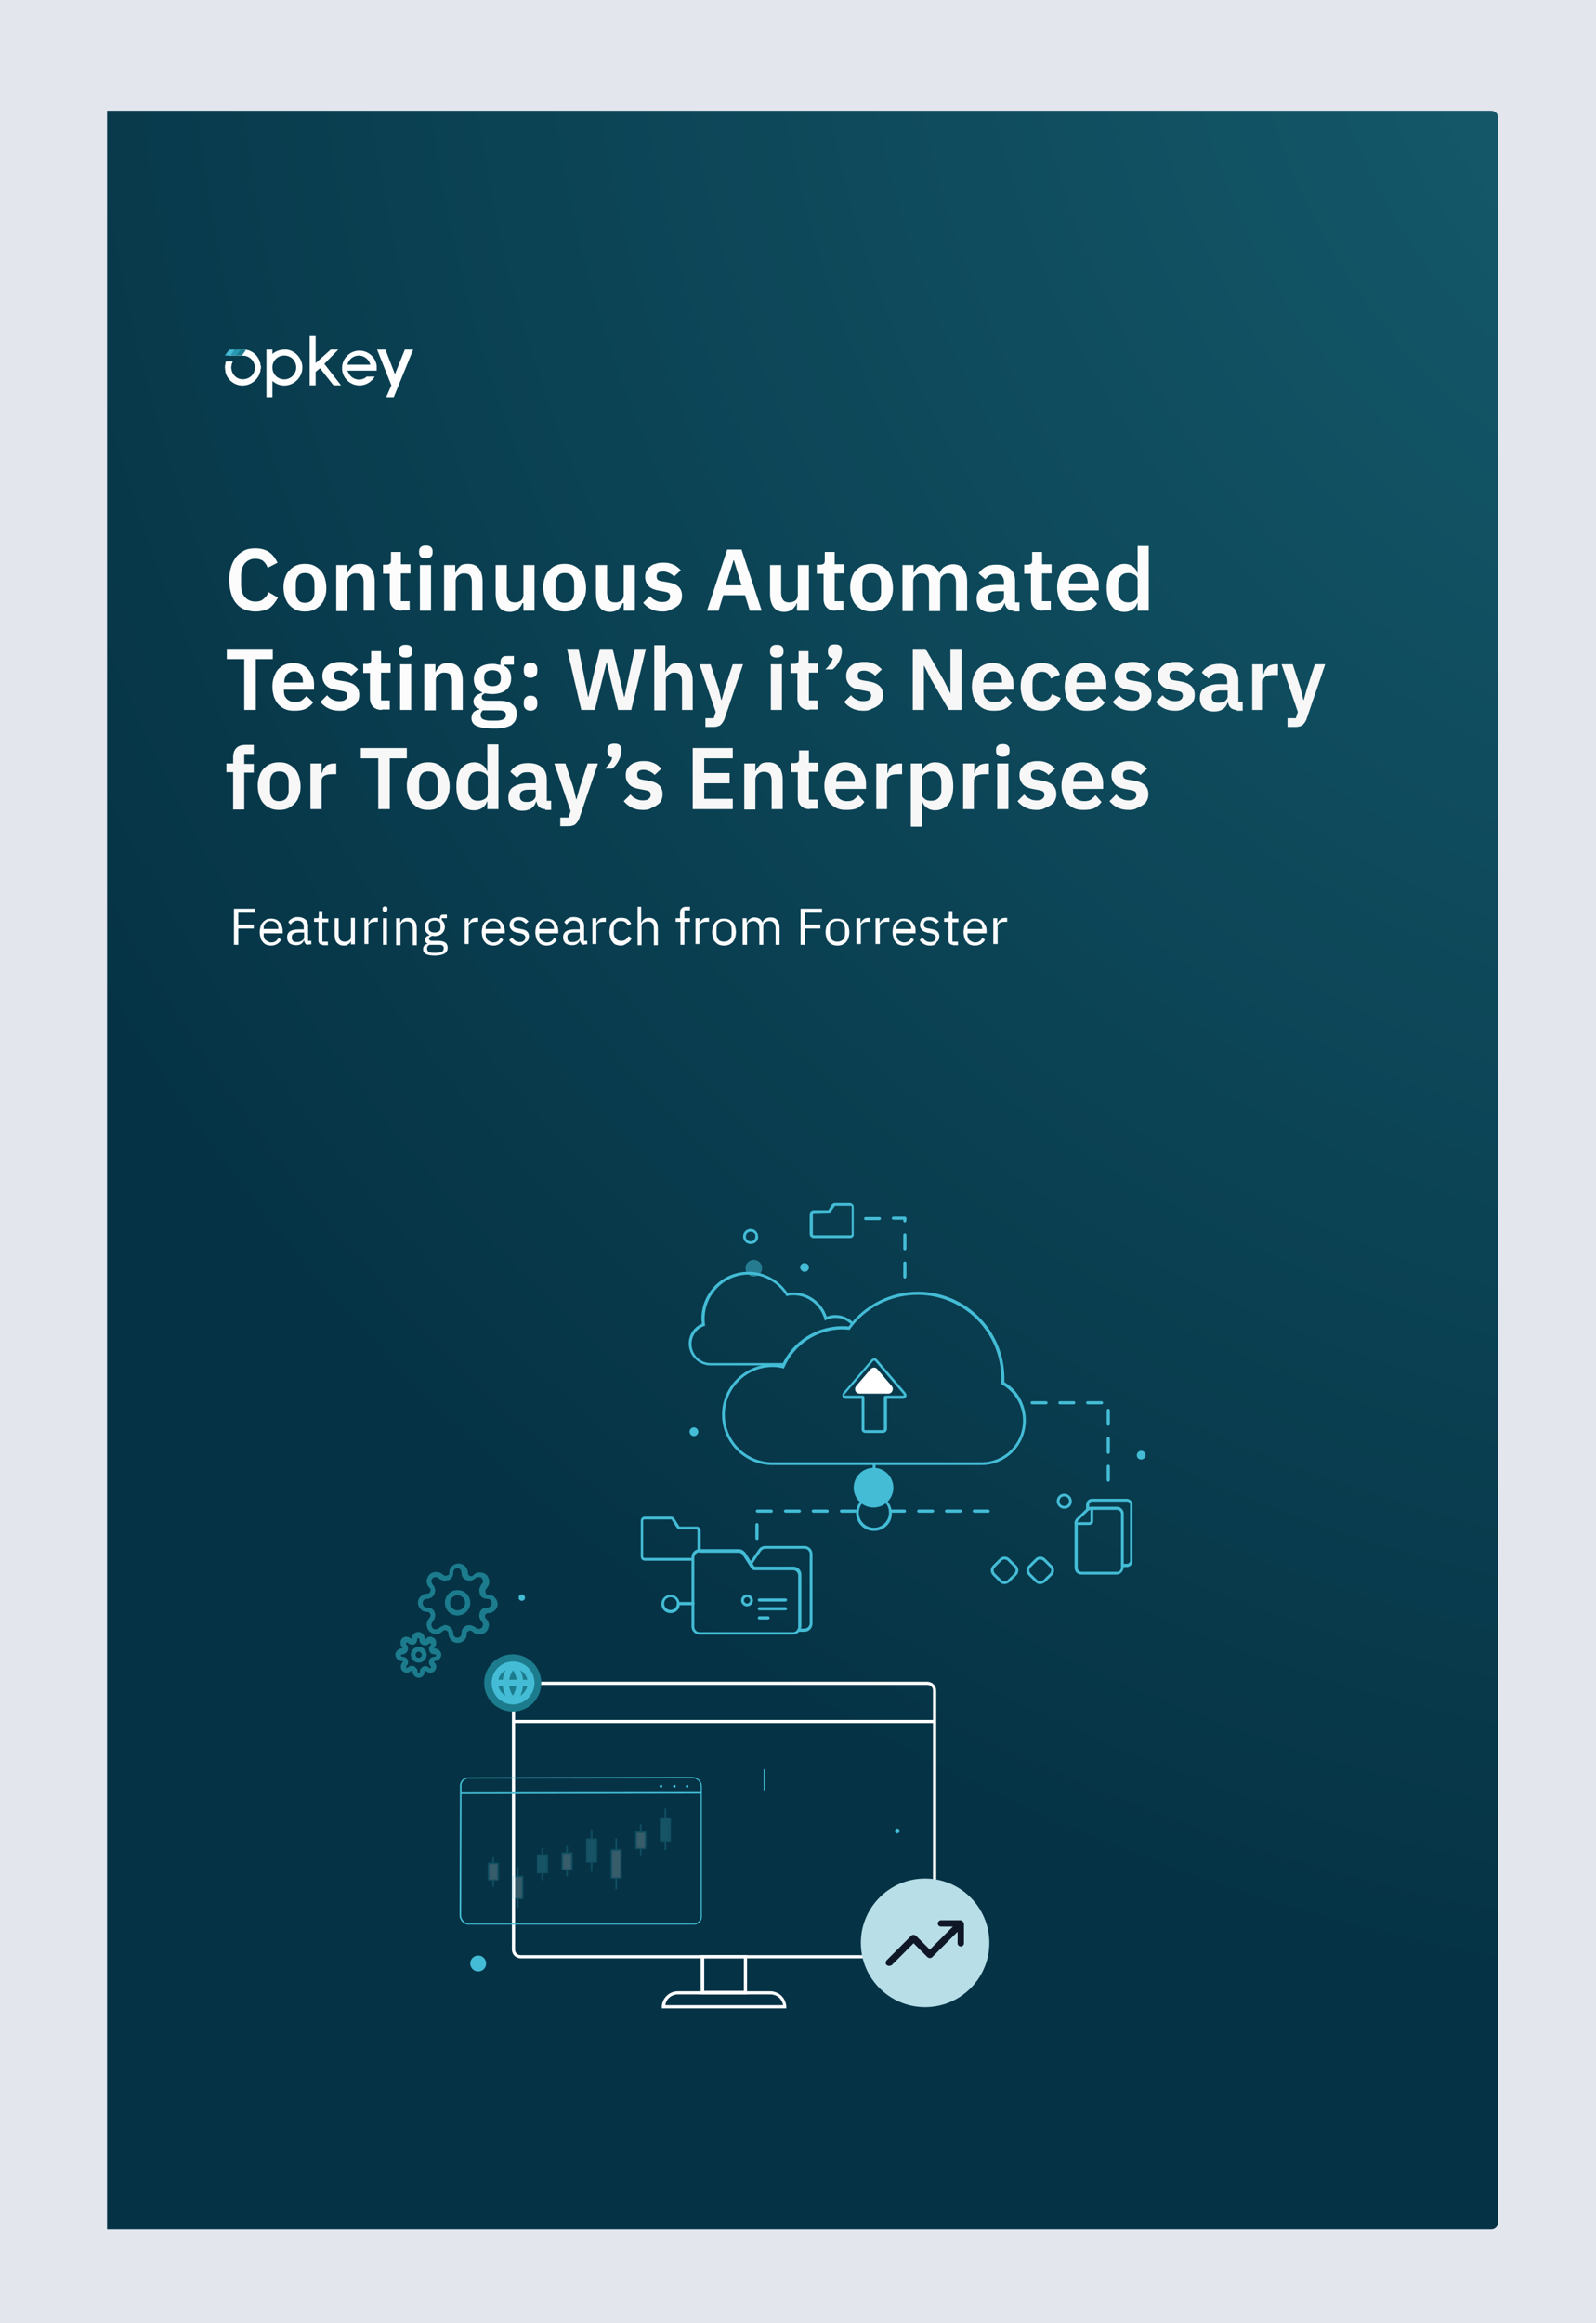 <?xml version="1.0" encoding="utf-8"?>
<!-- Generator: Adobe Illustrator 26.1.0, SVG Export Plug-In . SVG Version: 6.00 Build 0)  -->
<svg version="1.1" id="Layer_1" xmlns="http://www.w3.org/2000/svg" xmlns:xlink="http://www.w3.org/1999/xlink" x="0px" y="0px"
	 viewBox="0 0 402.5 585.4" style="enable-background:new 0 0 402.5 585.4;" xml:space="preserve">
<style type="text/css">
	.st0{fill:#E4E6EE;}
	.st1{fill:url(#SVGID_1_);}
	.st2{fill-rule:evenodd;clip-rule:evenodd;fill:#FFFFFF;}
	.st3{fill:#FFFFFF;}
	.st4{clip-path:url(#SVGID_00000183224669703947863510000002900376658661298076_);}
	.st5{fill:#1C7C90;}
	.st6{fill:#2999B3;}
	.st7{fill:#44BAD4;}
	.st8{fill:#FCFCFC;}
	.st9{fill:#F7F7F7;}
	.st10{opacity:5.000000e-02;}
	.st11{fill-rule:evenodd;clip-rule:evenodd;fill:#242830;}
	.st12{fill:#1C7C92;}
	.st13{fill:#299BB5;}
	.st14{fill:#44BCD6;}
	.st15{fill:#053345;}
	.st16{fill:url(#SVGID_00000169526532084804536460000010027914075474270129_);}
	.st17{fill:url(#SVGID_00000086660721959693115230000008904129785368987564_);}
	.st18{fill:url(#SVGID_00000018210028931403392310000010332279164855599786_);}
	.st19{fill:url(#SVGID_00000040575141406220886530000001172690320153895829_);}
	.st20{fill:url(#SVGID_00000000922361074381721970000008551108957688604055_);}
	.st21{fill:url(#SVGID_00000146479609621225757210000005284647287626815644_);}
	.st22{fill:url(#SVGID_00000041995362838499756290000007699831308730306465_);}
	.st23{fill:url(#SVGID_00000175295645674071156430000018057338951850127531_);}
	.st24{fill:url(#SVGID_00000021802529615828117660000006846202975151214769_);}
	.st25{fill:url(#SVGID_00000102503459096359081800000017230827877851315883_);}
	.st26{fill:url(#SVGID_00000060010124753351126850000015617459559670765702_);}
	.st27{fill:url(#SVGID_00000050621733868312557580000012505950791176302522_);}
	.st28{fill:url(#SVGID_00000056390863154159114750000013006395034362463120_);}
	.st29{fill:url(#SVGID_00000127754491038419882610000007681502972435730566_);}
	.st30{fill:url(#SVGID_00000081627489799347712260000014744238691605863351_);}
	.st31{fill:url(#SVGID_00000160189247912865374930000013509379491539565184_);}
	.st32{opacity:0.29;}
	.st33{opacity:0.23;fill:#BBDBDF;enable-background:new    ;}
	.st34{fill:#BBDBDF;}
	.st35{fill:#3D97A3;}
	.st36{opacity:0.11;fill:#FFFFFF;enable-background:new    ;}
	.st37{opacity:0.14;fill:#FFFFFF;enable-background:new    ;}
	.st38{opacity:0.11;fill:#BBDBDF;enable-background:new    ;}
	.st39{opacity:0.45;}
	.st40{fill:#23565E;}
	.st41{opacity:0.45;fill:#FFFFFF;enable-background:new    ;}
	.st42{fill:#79B7C0;}
	.st43{opacity:0.19;fill:#95AEB2;enable-background:new    ;}
	.st44{fill:#E7FFFF;}
	.st45{fill:#90C4CB;}
	.st46{fill:#326269;}
	.st47{opacity:0.45;fill:#255860;enable-background:new    ;}
	.st48{fill:#255860;}
	.st49{fill:#91ABAF;}
	.st50{opacity:0.36;fill:#587F85;enable-background:new    ;}
	.st51{opacity:4.000000e-02;fill:#FFFFFF;enable-background:new    ;}
	.st52{fill:#1C7C8D;}
	.st53{fill:#B8DEE8;}
	.st54{fill:#101828;}
	.st55{clip-path:url(#SVGID_00000101085244056394885450000011488655873450129837_);}
	.st56{opacity:0.2;}
	.st57{fill:#59D0E6;}
	.st58{fill:#44BCD6;fill-opacity:0.5;}
</style>
<rect class="st0" width="402.5" height="585.4"/>
<radialGradient id="SVGID_1_" cx="474.362" cy="-18.83" r="526.58" gradientUnits="userSpaceOnUse">
	<stop  offset="0" style="stop-color:#176172"/>
	<stop  offset="1" style="stop-color:#053345"/>
</radialGradient>
<path class="st1" d="M27,561.8V27.9h349.1c0.9,0,1.7,0.7,1.7,1.7c0,0,0,0,0,0V560c0,1-0.7,1.8-1.7,1.8H27z"/>
<g>
	<path class="st2" d="M60.6,97.1c2.5,0.3,4.8-1.5,5.1-4c0,0,0,0,0,0c0.1-0.4,0.1-0.7,0-1.1c-0.3-2.1-1.9-3.7-4-3.9
		c-1.4-0.2-2.9,0.4-3.8,1.5h3.3c1.6,0,3,1.2,3.1,2.9c0.1,1.7-1.2,3-2.9,3.1c-1.7,0.1-3-1.2-3.1-2.9c0-0.6,0.1-1.1,0.4-1.6h-1.7
		c-0.2,0.6-0.3,1.3-0.2,2C56.9,95.1,58.5,96.8,60.6,97.1z"/>
	<path class="st3" d="M67.2,100.1h1.5V96c1.9,1.7,4.7,1.5,6.4-0.4c1.7-1.9,1.5-4.7-0.4-6.4c-0.8-0.7-1.9-1.2-3-1.1
		c-1.1,0-2.2,0.4-3,1.1v-1.1h-1.5V100.1L67.2,100.1z M71.7,95.6c-1.7,0-3-1.3-3-3s1.3-3,3-3s3,1.3,3,3S73.3,95.6,71.7,95.6z"/>
	<path class="st3" d="M84.1,97.1H86l-4.2-5.4l3.5-3.6h-1.9l-3.8,3.4v-6.8h-1.5v12.4h1.5v-3.4l1.1-0.9L84.1,97.1z"/>
	<path class="st3" d="M95,92.2c-0.3-2.4-2.5-4.1-4.9-3.8c-2.4,0.3-4.1,2.5-3.8,4.9c0.3,2.4,2.5,4.1,4.9,3.8c1.4-0.2,2.6-1,3.3-2.2
		h-2c-1.2,1.1-3.1,1-4.2-0.3c-0.3-0.4-0.5-0.8-0.7-1.2H95V92.2z M87.6,91.9c0.4-1.6,2-2.6,3.6-2.2c1.1,0.3,1.9,1.1,2.2,2.2H87.6z"/>
	<path class="st3" d="M104.2,88.1h-2.1l-2.5,6.2l-2.4-6.2h-2.1l3.6,9l-1.3,3h1.9L104.2,88.1"/>
	<path class="st3" d="M60.6,97.1c2.5,0.3,4.8-1.5,5.1-4c0,0,0,0,0,0c0.1-0.4,0.1-0.7,0-1.1c-0.3-2.1-1.9-3.7-4-3.9
		c-1.4-0.2-2.9,0.4-3.8,1.5h3.3c1.6,0,3,1.2,3.1,2.9c0.1,1.7-1.2,3-2.9,3.1c-1.7,0.1-3-1.2-3.1-2.9c0-0.6,0.1-1.1,0.4-1.6h-1.7
		c-0.2,0.6-0.3,1.3-0.2,2C56.9,95.1,58.5,96.8,60.6,97.1z"/>
	<g>
		<defs>
			<path id="SVGID_00000000924316576718608100000004794420238396212876_" d="M60.6,97.1c2.5,0.3,4.8-1.5,5.1-4c0,0,0,0,0,0
				c0.1-0.4,0.1-0.7,0-1.1c-0.3-2.1-1.9-3.7-4-3.9c-1.4-0.2-2.9,0.4-3.8,1.5h3.3c1.6,0,3,1.2,3.1,2.9c0.1,1.7-1.2,3-2.9,3.1
				c-1.7,0.1-3-1.2-3.1-2.9c0-0.6,0.1-1.1,0.4-1.6h-1.7c-0.2,0.6-0.3,1.3-0.2,2C56.9,95.1,58.5,96.8,60.6,97.1z"/>
		</defs>
		<clipPath id="SVGID_00000103230344682171145310000010708402464396144016_">
			<use xlink:href="#SVGID_00000000924316576718608100000004794420238396212876_"  style="overflow:visible;"/>
		</clipPath>
		<g style="clip-path:url(#SVGID_00000103230344682171145310000010708402464396144016_);">
			<path class="st5" d="M60.6,88.1h1.5L61,89.6h-1.5L60.6,88.1z"/>
		</g>
	</g>
	<path class="st5" d="M59.5,88.1H61l-1.1,1.5h-1.5L59.5,88.1z"/>
	<path class="st6" d="M59.2,88.1h1.5l-1.1,1.5H58L59.2,88.1z"/>
	<path class="st7" d="M57.8,88.1h1.4l-1.1,1.5h-1.4L57.8,88.1z"/>
</g>
<g>
	<path class="st8" d="M64.4,154.1c-1,0-1.9-0.2-2.7-0.5c-0.8-0.3-1.5-0.8-2.1-1.5c-0.6-0.7-1-1.5-1.3-2.5c-0.3-1-0.5-2.1-0.5-3.4
		s0.2-2.4,0.5-3.4c0.3-1,0.8-1.8,1.3-2.5c0.6-0.7,1.3-1.2,2.1-1.6c0.8-0.4,1.7-0.5,2.7-0.5c1.4,0,2.5,0.3,3.4,0.9
		c0.9,0.6,1.6,1.5,2.2,2.7l-2.5,1.3c-0.2-0.7-0.6-1.2-1.1-1.7c-0.5-0.4-1.2-0.6-2-0.6c-1.1,0-1.9,0.4-2.6,1.1c-0.6,0.7-1,1.8-1,3.1
		v2.4c0,1.3,0.3,2.4,1,3.1c0.6,0.7,1.5,1.1,2.6,1.1c0.9,0,1.6-0.2,2.1-0.7c0.6-0.5,1-1,1.2-1.7l2.4,1.4c-0.6,1.1-1.3,2-2.2,2.7
		C66.9,153.8,65.8,154.1,64.4,154.1z"/>
	<path class="st8" d="M76.9,154.1c-0.8,0-1.6-0.1-2.2-0.4c-0.7-0.3-1.2-0.7-1.7-1.2c-0.5-0.5-0.8-1.2-1.1-1.9
		c-0.2-0.7-0.4-1.6-0.4-2.5c0-0.9,0.1-1.8,0.4-2.5c0.2-0.7,0.6-1.4,1.1-1.9s1-0.9,1.7-1.2c0.7-0.3,1.4-0.4,2.2-0.4s1.6,0.1,2.2,0.4
		c0.7,0.3,1.2,0.7,1.7,1.2s0.8,1.1,1.1,1.9c0.2,0.7,0.4,1.6,0.4,2.5c0,0.9-0.1,1.8-0.4,2.5c-0.2,0.7-0.6,1.4-1.1,1.9
		c-0.5,0.5-1,0.9-1.7,1.2C78.5,154,77.8,154.1,76.9,154.1z M76.9,151.9c0.7,0,1.3-0.2,1.8-0.7c0.4-0.5,0.6-1.1,0.6-2v-2.1
		c0-0.9-0.2-1.5-0.6-2c-0.4-0.5-1-0.7-1.8-0.7c-0.7,0-1.3,0.2-1.7,0.7c-0.4,0.5-0.6,1.1-0.6,2v2.1c0,0.9,0.2,1.5,0.6,2
		C75.6,151.7,76.2,151.9,76.9,151.9z"/>
	<path class="st8" d="M84.8,153.9v-11.5h2.8v1.9h0.1c0.2-0.6,0.6-1.1,1.1-1.6s1.2-0.6,2.1-0.6c1.2,0,2.1,0.4,2.7,1.2
		c0.6,0.8,0.9,1.9,0.9,3.3v7.3h-2.8v-7c0-0.8-0.1-1.4-0.4-1.8c-0.3-0.4-0.8-0.6-1.5-0.6c-0.3,0-0.6,0-0.8,0.1s-0.5,0.2-0.7,0.4
		c-0.2,0.2-0.4,0.3-0.5,0.6c-0.1,0.2-0.2,0.5-0.2,0.8v7.6H84.8z"/>
	<path class="st8" d="M101.3,153.9c-1,0-1.7-0.3-2.2-0.8c-0.5-0.5-0.8-1.2-0.8-2.2v-6.3h-1.7v-2.3h0.9c0.4,0,0.7-0.1,0.9-0.3
		c0.2-0.2,0.2-0.5,0.2-0.9v-2h2.5v3.1h2.4v2.3h-2.4v7h2.2v2.3H101.3z"/>
	<path class="st8" d="M107.4,140.7c-0.6,0-1-0.1-1.3-0.4c-0.3-0.3-0.4-0.6-0.4-1v-0.4c0-0.4,0.1-0.7,0.4-1c0.3-0.3,0.7-0.4,1.3-0.4
		c0.6,0,1,0.1,1.3,0.4c0.3,0.3,0.4,0.6,0.4,1v0.4c0,0.4-0.1,0.7-0.4,1C108.3,140.6,107.9,140.7,107.4,140.7z M105.9,142.4h2.8v11.5
		h-2.8V142.4z"/>
	<path class="st8" d="M112,153.9v-11.5h2.8v1.9h0.1c0.2-0.6,0.6-1.1,1.1-1.6s1.2-0.6,2.1-0.6c1.2,0,2.1,0.4,2.7,1.2
		c0.6,0.8,0.9,1.9,0.9,3.3v7.3H119v-7c0-0.8-0.1-1.4-0.4-1.8c-0.3-0.4-0.8-0.6-1.5-0.6c-0.3,0-0.6,0-0.8,0.1s-0.5,0.2-0.7,0.4
		c-0.2,0.2-0.4,0.3-0.5,0.6c-0.1,0.2-0.2,0.5-0.2,0.8v7.6H112z"/>
	<path class="st8" d="M131.8,152h-0.1c-0.1,0.3-0.2,0.6-0.4,0.8c-0.2,0.3-0.4,0.5-0.6,0.7c-0.3,0.2-0.6,0.4-0.9,0.5
		s-0.8,0.2-1.2,0.2c-1.2,0-2.1-0.4-2.7-1.2c-0.6-0.8-0.9-1.9-0.9-3.3v-7.3h2.8v7c0,0.8,0.2,1.4,0.5,1.8c0.3,0.4,0.8,0.6,1.5,0.6
		c0.3,0,0.6,0,0.8-0.1c0.3-0.1,0.5-0.2,0.7-0.3c0.2-0.2,0.4-0.3,0.5-0.6s0.2-0.5,0.2-0.8v-7.6h2.8v11.5h-2.8V152z"/>
	<path class="st8" d="M142.4,154.1c-0.8,0-1.6-0.1-2.2-0.4c-0.7-0.3-1.2-0.7-1.7-1.2c-0.5-0.5-0.8-1.2-1.1-1.9
		c-0.2-0.7-0.4-1.6-0.4-2.5c0-0.9,0.1-1.8,0.4-2.5c0.2-0.7,0.6-1.4,1.1-1.9s1-0.9,1.7-1.2c0.7-0.3,1.4-0.4,2.2-0.4s1.6,0.1,2.2,0.4
		c0.7,0.3,1.2,0.7,1.7,1.2s0.8,1.1,1.1,1.9c0.2,0.7,0.4,1.6,0.4,2.5c0,0.9-0.1,1.8-0.4,2.5c-0.2,0.7-0.6,1.4-1.1,1.9
		c-0.5,0.5-1,0.9-1.7,1.2C144,154,143.3,154.1,142.4,154.1z M142.4,151.9c0.7,0,1.3-0.2,1.8-0.7c0.4-0.5,0.6-1.1,0.6-2v-2.1
		c0-0.9-0.2-1.5-0.6-2c-0.4-0.5-1-0.7-1.8-0.7c-0.7,0-1.3,0.2-1.7,0.7c-0.4,0.5-0.6,1.1-0.6,2v2.1c0,0.9,0.2,1.5,0.6,2
		C141.1,151.7,141.7,151.9,142.4,151.9z"/>
	<path class="st8" d="M157.1,152H157c-0.1,0.3-0.2,0.6-0.4,0.8c-0.2,0.3-0.4,0.5-0.6,0.7c-0.3,0.2-0.6,0.4-0.9,0.5s-0.8,0.2-1.2,0.2
		c-1.2,0-2.1-0.4-2.7-1.2c-0.6-0.8-0.9-1.9-0.9-3.3v-7.3h2.8v7c0,0.8,0.2,1.4,0.5,1.8c0.3,0.4,0.8,0.6,1.5,0.6c0.3,0,0.6,0,0.8-0.1
		c0.3-0.1,0.5-0.2,0.7-0.3c0.2-0.2,0.4-0.3,0.5-0.6s0.2-0.5,0.2-0.8v-7.6h2.8v11.5h-2.8V152z"/>
	<path class="st8" d="M167,154.1c-1.1,0-2-0.2-2.8-0.6s-1.4-0.9-2-1.6l1.7-1.7c0.4,0.5,0.9,0.9,1.4,1.1c0.5,0.3,1.1,0.4,1.7,0.4
		c0.7,0,1.2-0.1,1.5-0.4c0.3-0.2,0.5-0.6,0.5-1c0-0.3-0.1-0.6-0.3-0.8c-0.2-0.2-0.6-0.3-1.1-0.4l-1.1-0.2c-1.2-0.2-2.2-0.5-2.8-1.1
		s-1-1.4-1-2.4c0-0.6,0.1-1.1,0.3-1.5c0.2-0.4,0.5-0.8,0.9-1.1c0.4-0.3,0.8-0.6,1.4-0.7c0.5-0.2,1.1-0.3,1.8-0.3
		c0.6,0,1.1,0,1.5,0.1s0.8,0.2,1.2,0.4c0.4,0.2,0.7,0.3,1,0.6c0.3,0.2,0.6,0.5,0.9,0.8l-1.7,1.6c-0.3-0.4-0.7-0.6-1.2-0.9
		c-0.5-0.2-1-0.4-1.5-0.4c-0.6,0-1.1,0.1-1.3,0.3c-0.3,0.2-0.4,0.5-0.4,0.9c0,0.4,0.1,0.7,0.3,0.9c0.2,0.2,0.6,0.3,1.2,0.4l1.2,0.2
		c2.5,0.4,3.7,1.5,3.7,3.4c0,0.6-0.1,1.1-0.3,1.5c-0.2,0.5-0.5,0.9-1,1.2c-0.4,0.3-0.9,0.6-1.5,0.8
		C168.3,154.1,167.7,154.1,167,154.1z"/>
	<path class="st8" d="M189.1,153.9l-1.2-3.9h-5.5l-1.2,3.9h-2.9l5.1-15.4h3.6l5.1,15.4H189.1z M185.1,141.2H185l-2,6.3h4
		L185.1,141.2z"/>
	<path class="st8" d="M201,152h-0.1c-0.1,0.3-0.2,0.6-0.4,0.8c-0.2,0.3-0.4,0.5-0.6,0.7c-0.3,0.2-0.6,0.4-0.9,0.5s-0.8,0.2-1.2,0.2
		c-1.2,0-2.1-0.4-2.7-1.2c-0.6-0.8-0.9-1.9-0.9-3.3v-7.3h2.8v7c0,0.8,0.2,1.4,0.5,1.8c0.3,0.4,0.8,0.6,1.5,0.6c0.3,0,0.6,0,0.8-0.1
		c0.3-0.1,0.5-0.2,0.7-0.3c0.2-0.2,0.4-0.3,0.5-0.6s0.2-0.5,0.2-0.8v-7.6h2.8v11.5H201V152z"/>
	<path class="st8" d="M210.7,153.9c-1,0-1.7-0.3-2.2-0.8c-0.5-0.5-0.8-1.2-0.8-2.2v-6.3H206v-2.3h0.9c0.4,0,0.7-0.1,0.9-0.3
		c0.2-0.2,0.2-0.5,0.2-0.9v-2h2.5v3.1h2.4v2.3h-2.4v7h2.2v2.3H210.7z"/>
	<path class="st8" d="M219.8,154.1c-0.8,0-1.6-0.1-2.2-0.4c-0.7-0.3-1.2-0.7-1.7-1.2c-0.5-0.5-0.8-1.2-1.1-1.9
		c-0.2-0.7-0.4-1.6-0.4-2.5c0-0.9,0.1-1.8,0.4-2.5c0.2-0.7,0.6-1.4,1.1-1.9s1-0.9,1.7-1.2c0.7-0.3,1.4-0.4,2.2-0.4s1.6,0.1,2.2,0.4
		c0.7,0.3,1.2,0.7,1.7,1.2s0.8,1.1,1.1,1.9c0.2,0.7,0.4,1.6,0.4,2.5c0,0.9-0.1,1.8-0.4,2.5c-0.2,0.7-0.6,1.4-1.1,1.9
		c-0.5,0.5-1,0.9-1.7,1.2C221.4,154,220.6,154.1,219.8,154.1z M219.8,151.9c0.7,0,1.3-0.2,1.8-0.7c0.4-0.5,0.6-1.1,0.6-2v-2.1
		c0-0.9-0.2-1.5-0.6-2c-0.4-0.5-1-0.7-1.8-0.7c-0.7,0-1.3,0.2-1.7,0.7c-0.4,0.5-0.6,1.1-0.6,2v2.1c0,0.9,0.2,1.5,0.6,2
		C218.5,151.7,219.1,151.9,219.8,151.9z"/>
	<path class="st8" d="M227.6,153.9v-11.5h2.8v1.9h0.1c0.2-0.6,0.6-1.1,1.1-1.5c0.5-0.4,1.2-0.6,2-0.6c0.8,0,1.5,0.2,2,0.6
		c0.6,0.4,1,1,1.3,1.7h0c0.2-0.6,0.6-1.2,1.2-1.6c0.6-0.4,1.4-0.7,2.3-0.7c1.1,0,2,0.4,2.6,1.2c0.6,0.8,0.9,1.9,0.9,3.3v7.3h-2.8v-7
		c0-1.6-0.6-2.5-1.8-2.5c-0.3,0-0.5,0-0.8,0.1c-0.3,0.1-0.5,0.2-0.7,0.4c-0.2,0.2-0.4,0.3-0.5,0.6c-0.1,0.2-0.2,0.5-0.2,0.8v7.6
		h-2.8v-7c0-1.6-0.6-2.5-1.8-2.5c-0.3,0-0.5,0-0.8,0.1s-0.5,0.2-0.7,0.4c-0.2,0.2-0.4,0.3-0.5,0.6c-0.1,0.2-0.2,0.5-0.2,0.8v7.6
		H227.6z"/>
	<path class="st8" d="M255.6,153.9c-0.6,0-1.1-0.2-1.5-0.5c-0.4-0.4-0.6-0.8-0.7-1.4h-0.1c-0.2,0.7-0.6,1.3-1.2,1.7
		c-0.6,0.4-1.3,0.6-2.2,0.6c-1.2,0-2.1-0.3-2.7-0.9c-0.6-0.6-0.9-1.4-0.9-2.5c0-1.2,0.4-2.1,1.3-2.6c0.9-0.6,2.1-0.9,3.6-0.9h2v-0.8
		c0-0.6-0.2-1.1-0.5-1.5c-0.3-0.4-0.9-0.5-1.6-0.5c-0.7,0-1.2,0.1-1.6,0.4c-0.4,0.3-0.7,0.6-1,1l-1.7-1.5c0.4-0.7,1-1.2,1.7-1.6
		s1.6-0.6,2.8-0.6c1.6,0,2.7,0.4,3.5,1.1c0.8,0.7,1.2,1.7,1.2,3v5.4h1.1v2.3H255.6z M250.9,152.1c0.6,0,1.2-0.1,1.6-0.4
		c0.4-0.3,0.7-0.7,0.7-1.2V149h-1.8c-1.5,0-2.2,0.5-2.2,1.4v0.4c0,0.5,0.2,0.8,0.5,1C250,152,250.4,152.1,250.9,152.1z"/>
	<path class="st8" d="M263,153.9c-1,0-1.7-0.3-2.2-0.8c-0.5-0.5-0.8-1.2-0.8-2.2v-6.3h-1.7v-2.3h0.9c0.4,0,0.7-0.1,0.9-0.3
		c0.2-0.2,0.2-0.5,0.2-0.9v-2h2.5v3.1h2.4v2.3h-2.4v7h2.2v2.3H263z"/>
	<path class="st8" d="M272.1,154.1c-0.9,0-1.6-0.1-2.3-0.4c-0.7-0.3-1.2-0.7-1.7-1.2c-0.5-0.5-0.8-1.2-1.1-1.9
		c-0.2-0.7-0.4-1.6-0.4-2.5c0-0.9,0.1-1.7,0.4-2.5s0.6-1.4,1-1.9c0.5-0.5,1-0.9,1.7-1.2c0.7-0.3,1.4-0.4,2.2-0.4
		c0.9,0,1.7,0.2,2.3,0.5s1.2,0.7,1.6,1.3c0.4,0.5,0.7,1.1,1,1.8s0.3,1.4,0.3,2.2v0.9h-7.6v0.3c0,0.8,0.2,1.5,0.7,2
		c0.5,0.5,1.2,0.8,2.1,0.8c0.7,0,1.3-0.1,1.7-0.4s0.8-0.7,1.2-1.1l1.5,1.7c-0.5,0.7-1.1,1.2-1.9,1.6
		C274.2,154,273.2,154.1,272.1,154.1z M272.1,144.2c-0.7,0-1.3,0.2-1.8,0.7c-0.4,0.5-0.7,1.1-0.7,1.9v0.2h4.7v-0.2
		c0-0.8-0.2-1.4-0.6-1.9C273.4,144.5,272.8,144.2,272.1,144.2z"/>
	<path class="st8" d="M286.9,152h-0.1c-0.2,0.7-0.6,1.2-1.2,1.6c-0.6,0.4-1.2,0.6-2,0.6c-1.5,0-2.6-0.5-3.3-1.6
		c-0.8-1-1.2-2.5-1.2-4.5c0-1.9,0.4-3.4,1.2-4.4c0.8-1,1.9-1.6,3.3-1.6c0.8,0,1.4,0.2,2,0.6c0.6,0.4,1,0.9,1.2,1.6h0.1v-6.7h2.8
		v16.3h-2.8V152z M284.5,151.8c0.7,0,1.2-0.2,1.7-0.5c0.5-0.3,0.7-0.8,0.7-1.4v-3.7c0-0.6-0.2-1-0.7-1.3c-0.5-0.3-1-0.5-1.7-0.5
		c-0.7,0-1.3,0.2-1.8,0.7c-0.4,0.5-0.7,1.1-0.7,2v2c0,0.8,0.2,1.5,0.7,2C283.2,151.6,283.8,151.8,284.5,151.8z"/>
	<path class="st8" d="M64.5,166.1v12.8h-2.9v-12.8h-4.4v-2.6h11.6v2.6H64.5z"/>
	<path class="st8" d="M74.2,179.1c-0.9,0-1.6-0.1-2.3-0.4c-0.7-0.3-1.2-0.7-1.7-1.2c-0.5-0.5-0.8-1.2-1.1-1.9
		c-0.2-0.7-0.4-1.6-0.4-2.5c0-0.9,0.1-1.7,0.4-2.5s0.6-1.4,1-1.9c0.5-0.5,1-0.9,1.7-1.2c0.7-0.3,1.4-0.4,2.2-0.4
		c0.9,0,1.7,0.2,2.3,0.5s1.2,0.7,1.6,1.3c0.4,0.5,0.7,1.1,1,1.8s0.3,1.4,0.3,2.2v0.9h-7.6v0.3c0,0.8,0.2,1.5,0.7,2
		c0.5,0.5,1.2,0.8,2.1,0.8c0.7,0,1.3-0.1,1.7-0.4s0.8-0.7,1.2-1.1L79,177c-0.5,0.7-1.1,1.2-1.9,1.6C76.3,179,75.3,179.1,74.2,179.1z
		 M74.2,169.2c-0.7,0-1.3,0.2-1.8,0.7c-0.4,0.5-0.7,1.1-0.7,1.9v0.2h4.7v-0.2c0-0.8-0.2-1.4-0.6-1.9
		C75.5,169.5,74.9,169.2,74.2,169.2z"/>
	<path class="st8" d="M85.6,179.1c-1.1,0-2-0.2-2.8-0.6s-1.4-0.9-2-1.6l1.7-1.7c0.4,0.5,0.9,0.9,1.4,1.1c0.5,0.3,1.1,0.4,1.7,0.4
		c0.7,0,1.2-0.1,1.5-0.4c0.3-0.2,0.5-0.6,0.5-1c0-0.3-0.1-0.6-0.3-0.8c-0.2-0.2-0.6-0.3-1.1-0.4l-1.1-0.2c-1.2-0.2-2.2-0.5-2.8-1.1
		s-1-1.4-1-2.4c0-0.6,0.1-1.1,0.3-1.5c0.2-0.4,0.5-0.8,0.9-1.1c0.4-0.3,0.8-0.6,1.4-0.7c0.5-0.2,1.1-0.3,1.8-0.3
		c0.6,0,1.1,0,1.5,0.1s0.8,0.2,1.2,0.4c0.4,0.2,0.7,0.3,1,0.6c0.3,0.2,0.6,0.5,0.9,0.8l-1.7,1.6c-0.3-0.4-0.7-0.6-1.2-0.9
		c-0.5-0.2-1-0.4-1.5-0.4c-0.6,0-1.1,0.1-1.3,0.3c-0.3,0.2-0.4,0.5-0.4,0.9c0,0.4,0.1,0.7,0.3,0.9c0.2,0.2,0.6,0.3,1.2,0.4l1.2,0.2
		c2.5,0.4,3.7,1.5,3.7,3.4c0,0.6-0.1,1.1-0.3,1.5c-0.2,0.5-0.5,0.9-1,1.2c-0.4,0.3-0.9,0.6-1.5,0.8C87,179.1,86.4,179.1,85.6,179.1z
		"/>
	<path class="st8" d="M96.3,178.9c-1,0-1.7-0.3-2.2-0.8c-0.5-0.5-0.8-1.2-0.8-2.2v-6.3h-1.7v-2.3h0.9c0.4,0,0.7-0.1,0.9-0.3
		c0.2-0.2,0.2-0.5,0.2-0.9v-2h2.5v3.1h2.4v2.3h-2.4v7h2.2v2.3H96.3z"/>
	<path class="st8" d="M102.3,165.7c-0.6,0-1-0.1-1.3-0.4c-0.3-0.3-0.4-0.6-0.4-1v-0.4c0-0.4,0.1-0.7,0.4-1c0.3-0.3,0.7-0.4,1.3-0.4
		c0.6,0,1,0.1,1.3,0.4c0.3,0.3,0.4,0.6,0.4,1v0.4c0,0.4-0.1,0.7-0.4,1C103.3,165.6,102.9,165.7,102.3,165.7z M100.9,167.4h2.8v11.5
		h-2.8V167.4z"/>
	<path class="st8" d="M107,178.9v-11.5h2.8v1.9h0.1c0.2-0.6,0.6-1.1,1.1-1.6s1.2-0.6,2.1-0.6c1.2,0,2.1,0.4,2.7,1.2
		c0.6,0.8,0.9,1.9,0.9,3.3v7.3H114v-7c0-0.8-0.1-1.4-0.4-1.8c-0.3-0.4-0.8-0.6-1.5-0.6c-0.3,0-0.6,0-0.8,0.1s-0.5,0.2-0.7,0.4
		c-0.2,0.2-0.4,0.3-0.5,0.6c-0.1,0.2-0.2,0.5-0.2,0.8v7.6H107z"/>
	<path class="st8" d="M130.3,179.9c0,0.6-0.1,1.1-0.3,1.6s-0.6,0.8-1,1.2c-0.5,0.3-1.1,0.5-1.9,0.7c-0.8,0.2-1.7,0.2-2.8,0.2
		c-1,0-1.8-0.1-2.5-0.2c-0.7-0.1-1.2-0.3-1.7-0.5c-0.4-0.2-0.7-0.5-0.9-0.8c-0.2-0.3-0.3-0.7-0.3-1.1c0-0.6,0.2-1.1,0.5-1.5
		c0.4-0.4,0.9-0.6,1.5-0.7v-0.2c-0.5-0.1-0.8-0.3-1.1-0.7c-0.3-0.3-0.4-0.8-0.4-1.2c0-0.3,0.1-0.6,0.2-0.8c0.1-0.2,0.3-0.4,0.5-0.6
		c0.2-0.2,0.4-0.3,0.7-0.4c0.2-0.1,0.5-0.2,0.8-0.3v-0.1c-0.7-0.3-1.2-0.8-1.6-1.3c-0.3-0.6-0.5-1.2-0.5-2c0-1.2,0.4-2.1,1.2-2.8
		s2-1.1,3.5-1.1c0.4,0,0.7,0,1,0.1s0.7,0.1,1,0.2V167c0-1.1,0.5-1.7,1.6-1.7h1.8v2.2h-2.4v0.3c0.6,0.3,1,0.8,1.3,1.3
		c0.3,0.5,0.4,1.2,0.4,1.9c0,1.2-0.4,2.1-1.2,2.8c-0.8,0.7-2,1.1-3.6,1.1c-0.7,0-1.3-0.1-1.8-0.2c-0.2,0.1-0.4,0.2-0.6,0.4
		c-0.2,0.2-0.2,0.4-0.2,0.6c0,0.6,0.5,0.9,1.5,0.9h3.1c1.4,0,2.4,0.3,3.1,0.9C130,178,130.3,178.8,130.3,179.9z M127.6,180.2
		c0-0.4-0.1-0.7-0.4-0.9c-0.3-0.2-0.8-0.3-1.5-0.3h-3.9c-0.4,0.3-0.6,0.7-0.6,1.2c0,0.4,0.2,0.8,0.5,1c0.4,0.2,1,0.4,1.9,0.4h1.4
		c0.9,0,1.6-0.1,2-0.4C127.4,181,127.6,180.7,127.6,180.2z M124.2,172.9c1.4,0,2.1-0.6,2.1-1.8v-0.4c0-1.2-0.7-1.8-2.1-1.8
		s-2.1,0.6-2.1,1.8v0.4C122.2,172.4,122.9,172.9,124.2,172.9z"/>
	<path class="st8" d="M133.8,170.8c-0.6,0-1-0.1-1.3-0.5s-0.4-0.7-0.4-1.2v-0.4c0-0.5,0.1-0.9,0.4-1.2c0.3-0.3,0.7-0.5,1.3-0.5
		c0.6,0,1.1,0.2,1.3,0.5c0.3,0.3,0.4,0.7,0.4,1.2v0.4c0,0.5-0.1,0.9-0.4,1.2S134.4,170.8,133.8,170.8z M133.8,179.1
		c-0.6,0-1-0.2-1.3-0.5s-0.4-0.7-0.4-1.2v-0.4c0-0.5,0.1-0.9,0.4-1.2c0.3-0.3,0.7-0.5,1.3-0.5c0.6,0,1.1,0.2,1.3,0.5
		c0.3,0.3,0.4,0.7,0.4,1.2v0.4c0,0.5-0.1,0.9-0.4,1.2S134.4,179.1,133.8,179.1z"/>
	<path class="st9" d="M146.6,178.9l-3.6-15.4h2.9l1.5,7.4l0.9,4.7h0.1l1.1-4.7l1.8-7.4h3.2l1.8,7.4l1.1,4.7h0.1l1-4.7l1.6-7.4h2.8
		l-3.7,15.4h-3.3l-2-8.1l-0.9-4h0l-1,4l-2,8.1H146.6z"/>
	<path class="st9" d="M165,162.6h2.8v6.7h0.1c0.2-0.6,0.6-1.1,1.1-1.6s1.2-0.6,2.1-0.6c1.2,0,2.1,0.4,2.7,1.2
		c0.6,0.8,0.9,1.9,0.9,3.3v7.3H172v-7c0-0.8-0.1-1.4-0.4-1.8c-0.3-0.4-0.8-0.6-1.5-0.6c-0.3,0-0.6,0-0.8,0.1s-0.5,0.2-0.7,0.4
		c-0.2,0.2-0.4,0.3-0.5,0.6c-0.1,0.2-0.2,0.5-0.2,0.8v7.6H165V162.6z"/>
	<path class="st9" d="M184.8,167.4h2.6l-4.6,13.5c-0.1,0.4-0.3,0.8-0.5,1.1c-0.2,0.3-0.4,0.5-0.6,0.7c-0.2,0.2-0.5,0.3-0.9,0.4
		c-0.4,0.1-0.8,0.1-1.2,0.1h-1.7V181h2.1l0.5-1.6l-4.1-12h2.8l2,6.1l0.7,2.9h0.1l0.8-2.9L184.8,167.4z"/>
	<path class="st9" d="M195.9,165.7c-0.6,0-1-0.1-1.3-0.4c-0.3-0.3-0.4-0.6-0.4-1v-0.4c0-0.4,0.1-0.7,0.4-1c0.3-0.3,0.7-0.4,1.3-0.4
		c0.6,0,1,0.1,1.3,0.4c0.3,0.3,0.4,0.6,0.4,1v0.4c0,0.4-0.1,0.7-0.4,1C196.8,165.6,196.4,165.7,195.9,165.7z M194.4,167.4h2.8v11.5
		h-2.8V167.4z"/>
	<path class="st9" d="M204.1,178.9c-1,0-1.7-0.3-2.2-0.8c-0.5-0.5-0.8-1.2-0.8-2.2v-6.3h-1.7v-2.3h0.9c0.4,0,0.7-0.1,0.9-0.3
		c0.2-0.2,0.2-0.5,0.2-0.9v-2h2.5v3.1h2.4v2.3H204v7h2.2v2.3H204.1z"/>
	<path class="st9" d="M210.6,162.4c0.6,0,1,0.1,1.3,0.4c0.3,0.3,0.4,0.6,0.4,1.1v0.4c0,0.4-0.1,0.8-0.2,1.2
		c-0.1,0.4-0.3,0.8-0.5,1.2c-0.2,0.4-0.4,0.7-0.7,1.1s-0.6,0.6-0.9,0.9h-1.9c0.5-0.4,0.9-0.9,1.2-1.3c0.3-0.4,0.6-0.9,0.7-1.5
		c-0.4-0.1-0.7-0.2-0.9-0.5c-0.2-0.3-0.3-0.6-0.3-1v-0.5c0-0.4,0.1-0.8,0.4-1.1C209.5,162.5,210,162.4,210.6,162.4z"/>
	<path class="st9" d="M217.7,179.1c-1.1,0-2-0.2-2.8-0.6s-1.4-0.9-2-1.6l1.7-1.7c0.4,0.5,0.9,0.9,1.4,1.1c0.5,0.3,1.1,0.4,1.7,0.4
		c0.7,0,1.2-0.1,1.5-0.4c0.3-0.2,0.5-0.6,0.5-1c0-0.3-0.1-0.6-0.3-0.8c-0.2-0.2-0.6-0.3-1.1-0.4l-1.1-0.2c-1.2-0.2-2.2-0.5-2.8-1.1
		s-1-1.4-1-2.4c0-0.6,0.1-1.1,0.3-1.5c0.2-0.4,0.5-0.8,0.9-1.1c0.4-0.3,0.8-0.6,1.4-0.7c0.5-0.2,1.1-0.3,1.8-0.3
		c0.6,0,1.1,0,1.5,0.1s0.8,0.2,1.2,0.4c0.4,0.2,0.7,0.3,1,0.6c0.3,0.2,0.6,0.5,0.9,0.8l-1.7,1.6c-0.3-0.4-0.7-0.6-1.2-0.9
		c-0.5-0.2-1-0.4-1.5-0.4c-0.6,0-1.1,0.1-1.3,0.3c-0.3,0.2-0.4,0.5-0.4,0.9c0,0.4,0.1,0.7,0.3,0.9c0.2,0.2,0.6,0.3,1.2,0.4l1.2,0.2
		c2.5,0.4,3.7,1.5,3.7,3.4c0,0.6-0.1,1.1-0.3,1.5c-0.2,0.5-0.5,0.9-1,1.2c-0.4,0.3-0.9,0.6-1.5,0.8
		C219.1,179.1,218.4,179.1,217.7,179.1z"/>
	<path class="st9" d="M234.7,171l-1.6-3.2h-0.1v11.1h-2.8v-15.4h3.2l4.6,7.9l1.6,3.2h0.1v-11.1h2.8v15.4h-3.2L234.7,171z"/>
	<path class="st9" d="M250.6,179.1c-0.9,0-1.6-0.1-2.3-0.4c-0.7-0.3-1.2-0.7-1.7-1.2c-0.5-0.5-0.8-1.2-1.1-1.9
		c-0.2-0.7-0.4-1.6-0.4-2.5c0-0.9,0.1-1.7,0.4-2.5s0.6-1.4,1-1.9c0.5-0.5,1-0.9,1.7-1.2c0.7-0.3,1.4-0.4,2.2-0.4
		c0.9,0,1.7,0.2,2.3,0.5s1.2,0.7,1.6,1.3c0.4,0.5,0.7,1.1,1,1.8s0.3,1.4,0.3,2.2v0.9h-7.6v0.3c0,0.8,0.2,1.5,0.7,2
		c0.5,0.5,1.2,0.8,2.1,0.8c0.7,0,1.3-0.1,1.7-0.4s0.8-0.7,1.2-1.1l1.5,1.7c-0.5,0.7-1.1,1.2-1.9,1.6
		C252.6,179,251.7,179.1,250.6,179.1z M250.5,169.2c-0.7,0-1.3,0.2-1.8,0.7c-0.4,0.5-0.7,1.1-0.7,1.9v0.2h4.7v-0.2
		c0-0.8-0.2-1.4-0.6-1.9C251.8,169.5,251.3,169.2,250.5,169.2z"/>
	<path class="st9" d="M262.8,179.1c-0.9,0-1.6-0.1-2.3-0.4c-0.7-0.3-1.2-0.7-1.7-1.2c-0.4-0.5-0.8-1.2-1-1.9
		c-0.2-0.7-0.4-1.6-0.4-2.5c0-0.9,0.1-1.8,0.4-2.5s0.6-1.4,1-1.9c0.4-0.5,1-0.9,1.7-1.2c0.7-0.3,1.4-0.4,2.3-0.4
		c1.2,0,2.1,0.3,2.9,0.8c0.8,0.5,1.3,1.2,1.6,2.1l-2.3,1c-0.1-0.5-0.4-0.9-0.7-1.2s-0.8-0.5-1.5-0.5c-0.8,0-1.4,0.2-1.8,0.7
		s-0.6,1.2-0.6,2v2.1c0,0.8,0.2,1.5,0.6,1.9s1,0.7,1.8,0.7c0.7,0,1.2-0.2,1.6-0.5c0.4-0.3,0.7-0.8,0.9-1.3l2.2,1
		c-0.4,1-1,1.8-1.7,2.3C264.8,178.9,263.9,179.1,262.8,179.1z"/>
	<path class="st9" d="M274,179.1c-0.9,0-1.6-0.1-2.3-0.4c-0.7-0.3-1.2-0.7-1.7-1.2c-0.5-0.5-0.8-1.2-1.1-1.9
		c-0.2-0.7-0.4-1.6-0.4-2.5c0-0.9,0.1-1.7,0.4-2.5s0.6-1.4,1-1.9c0.5-0.5,1-0.9,1.7-1.2c0.7-0.3,1.4-0.4,2.2-0.4
		c0.9,0,1.7,0.2,2.3,0.5s1.2,0.7,1.6,1.3c0.4,0.5,0.7,1.1,1,1.8s0.3,1.4,0.3,2.2v0.9h-7.6v0.3c0,0.8,0.2,1.5,0.7,2
		c0.5,0.5,1.2,0.8,2.1,0.8c0.7,0,1.3-0.1,1.7-0.4s0.8-0.7,1.2-1.1l1.5,1.7c-0.5,0.7-1.1,1.2-1.9,1.6
		C276.1,179,275.1,179.1,274,179.1z M274,169.2c-0.7,0-1.3,0.2-1.8,0.7c-0.4,0.5-0.7,1.1-0.7,1.9v0.2h4.7v-0.2
		c0-0.8-0.2-1.4-0.6-1.9C275.3,169.5,274.7,169.2,274,169.2z"/>
	<path class="st9" d="M285.4,179.1c-1.1,0-2-0.2-2.8-0.6s-1.4-0.9-2-1.6l1.7-1.7c0.4,0.5,0.9,0.9,1.4,1.1c0.5,0.3,1.1,0.4,1.7,0.4
		c0.7,0,1.2-0.1,1.5-0.4c0.3-0.2,0.5-0.6,0.5-1c0-0.3-0.1-0.6-0.3-0.8c-0.2-0.2-0.6-0.3-1.1-0.4l-1.1-0.2c-1.2-0.2-2.2-0.5-2.8-1.1
		s-1-1.4-1-2.4c0-0.6,0.1-1.1,0.3-1.5c0.2-0.4,0.5-0.8,0.9-1.1c0.4-0.3,0.8-0.6,1.4-0.7c0.5-0.2,1.1-0.3,1.8-0.3
		c0.6,0,1.1,0,1.5,0.1s0.8,0.2,1.2,0.4c0.4,0.2,0.7,0.3,1,0.6c0.3,0.2,0.6,0.5,0.9,0.8l-1.7,1.6c-0.3-0.4-0.7-0.6-1.2-0.9
		c-0.5-0.2-1-0.4-1.5-0.4c-0.6,0-1.1,0.1-1.3,0.3c-0.3,0.2-0.4,0.5-0.4,0.9c0,0.4,0.1,0.7,0.3,0.9c0.2,0.2,0.6,0.3,1.2,0.4l1.2,0.2
		c2.5,0.4,3.7,1.5,3.7,3.4c0,0.6-0.1,1.1-0.3,1.5c-0.2,0.5-0.5,0.9-1,1.2c-0.4,0.3-0.9,0.6-1.5,0.8
		C286.8,179.1,286.2,179.1,285.4,179.1z"/>
	<path class="st9" d="M296.3,179.1c-1.1,0-2-0.2-2.8-0.6s-1.4-0.9-2-1.6l1.7-1.7c0.4,0.5,0.9,0.9,1.4,1.1c0.5,0.3,1.1,0.4,1.7,0.4
		c0.7,0,1.2-0.1,1.5-0.4c0.3-0.2,0.5-0.6,0.5-1c0-0.3-0.1-0.6-0.3-0.8c-0.2-0.2-0.6-0.3-1.1-0.4l-1.1-0.2c-1.2-0.2-2.2-0.5-2.8-1.1
		s-1-1.4-1-2.4c0-0.6,0.1-1.1,0.3-1.5c0.2-0.4,0.5-0.8,0.9-1.1c0.4-0.3,0.8-0.6,1.4-0.7c0.5-0.2,1.1-0.3,1.8-0.3
		c0.6,0,1.1,0,1.5,0.1s0.8,0.2,1.2,0.4c0.4,0.2,0.7,0.3,1,0.6c0.3,0.2,0.6,0.5,0.9,0.8l-1.7,1.6c-0.3-0.4-0.7-0.6-1.2-0.9
		c-0.5-0.2-1-0.4-1.5-0.4c-0.6,0-1.1,0.1-1.3,0.3c-0.3,0.2-0.4,0.5-0.4,0.9c0,0.4,0.1,0.7,0.3,0.9c0.2,0.2,0.6,0.3,1.2,0.4l1.2,0.2
		c2.5,0.4,3.7,1.5,3.7,3.4c0,0.6-0.1,1.1-0.3,1.5c-0.2,0.5-0.5,0.9-1,1.2c-0.4,0.3-0.9,0.6-1.5,0.8
		C297.6,179.1,297,179.1,296.3,179.1z"/>
	<path class="st9" d="M311.9,178.9c-0.6,0-1.1-0.2-1.5-0.5c-0.4-0.4-0.6-0.8-0.7-1.4h-0.1c-0.2,0.7-0.6,1.3-1.2,1.7
		c-0.6,0.4-1.3,0.6-2.2,0.6c-1.2,0-2.1-0.3-2.7-0.9c-0.6-0.6-0.9-1.4-0.9-2.5c0-1.2,0.4-2.1,1.3-2.6c0.9-0.6,2.1-0.9,3.6-0.9h2v-0.8
		c0-0.6-0.2-1.1-0.5-1.5c-0.3-0.4-0.9-0.5-1.6-0.5c-0.7,0-1.2,0.1-1.6,0.4c-0.4,0.3-0.7,0.6-1,1l-1.7-1.5c0.4-0.7,1-1.2,1.7-1.6
		s1.6-0.6,2.8-0.6c1.6,0,2.7,0.4,3.5,1.1c0.8,0.7,1.2,1.7,1.2,3v5.4h1.1v2.3H311.9z M307.3,177.1c0.6,0,1.2-0.1,1.6-0.4
		c0.4-0.3,0.7-0.7,0.7-1.2V174h-1.8c-1.5,0-2.2,0.5-2.2,1.4v0.4c0,0.5,0.2,0.8,0.5,1C306.3,177,306.7,177.1,307.3,177.1z"/>
	<path class="st9" d="M315.8,178.9v-11.5h2.8v2.4h0.1c0.1-0.3,0.2-0.6,0.3-0.9c0.2-0.3,0.4-0.5,0.6-0.8c0.2-0.2,0.5-0.4,0.9-0.5
		c0.3-0.1,0.7-0.2,1.2-0.2h0.6v2.7h-0.9c-1,0-1.7,0.1-2.2,0.4s-0.7,0.7-0.7,1.4v7H315.8z"/>
	<path class="st9" d="M331.6,167.4h2.6l-4.6,13.5c-0.1,0.4-0.3,0.8-0.5,1.1c-0.2,0.3-0.4,0.5-0.6,0.7c-0.2,0.2-0.5,0.3-0.9,0.4
		c-0.4,0.1-0.8,0.1-1.2,0.1h-1.7V181h2.1l0.5-1.6l-4.1-12h2.8l2,6.1l0.7,2.9h0.1l0.8-2.9L331.6,167.4z"/>
	<path class="st9" d="M58.8,194.6h-1.7v-2.2h1.7v-1.6c0-1,0.3-1.8,0.8-2.3s1.3-0.8,2.4-0.8h2v2.3h-2.4v2.5H64v2.2h-2.4v9.3h-2.8
		V194.6z"/>
	<path class="st9" d="M70.4,204.1c-0.8,0-1.6-0.1-2.2-0.4c-0.7-0.3-1.2-0.7-1.7-1.2c-0.5-0.5-0.8-1.2-1.1-1.9
		c-0.2-0.7-0.4-1.6-0.4-2.5c0-0.9,0.1-1.8,0.4-2.5c0.2-0.7,0.6-1.4,1.1-1.9s1-0.9,1.7-1.2c0.7-0.3,1.4-0.4,2.2-0.4s1.6,0.1,2.2,0.4
		c0.7,0.3,1.2,0.7,1.7,1.2s0.8,1.1,1.1,1.9c0.2,0.7,0.4,1.6,0.4,2.5c0,0.9-0.1,1.8-0.4,2.5c-0.2,0.7-0.6,1.4-1.1,1.9
		c-0.5,0.5-1,0.9-1.7,1.2C72,204,71.3,204.1,70.4,204.1z M70.4,201.9c0.7,0,1.3-0.2,1.8-0.7c0.4-0.5,0.6-1.1,0.6-2v-2.1
		c0-0.9-0.2-1.5-0.6-2c-0.4-0.5-1-0.7-1.8-0.7c-0.7,0-1.3,0.2-1.7,0.7c-0.4,0.5-0.6,1.1-0.6,2v2.1c0,0.9,0.2,1.5,0.6,2
		C69.1,201.7,69.7,201.9,70.4,201.9z"/>
	<path class="st9" d="M78.3,203.9v-11.5h2.8v2.4h0.1c0.1-0.3,0.2-0.6,0.3-0.9c0.2-0.3,0.4-0.5,0.6-0.8c0.2-0.2,0.5-0.4,0.9-0.5
		c0.3-0.1,0.7-0.2,1.2-0.2h0.6v2.7H84c-1,0-1.7,0.1-2.2,0.4s-0.7,0.7-0.7,1.4v7H78.3z"/>
	<path class="st9" d="M98.3,191.1v12.8h-2.9v-12.8H91v-2.6h11.6v2.6H98.3z"/>
	<path class="st9" d="M108,204.1c-0.8,0-1.6-0.1-2.2-0.4c-0.7-0.3-1.2-0.7-1.7-1.2c-0.5-0.5-0.8-1.2-1.1-1.9
		c-0.2-0.7-0.4-1.6-0.4-2.5c0-0.9,0.1-1.8,0.4-2.5c0.2-0.7,0.6-1.4,1.1-1.9s1-0.9,1.7-1.2c0.7-0.3,1.4-0.4,2.2-0.4s1.6,0.1,2.2,0.4
		c0.7,0.3,1.2,0.7,1.7,1.2s0.8,1.1,1.1,1.9c0.2,0.7,0.4,1.6,0.4,2.5c0,0.9-0.1,1.8-0.4,2.5c-0.2,0.7-0.6,1.4-1.1,1.9
		c-0.5,0.5-1,0.9-1.7,1.2C109.6,204,108.8,204.1,108,204.1z M108,201.9c0.7,0,1.3-0.2,1.8-0.7c0.4-0.5,0.6-1.1,0.6-2v-2.1
		c0-0.9-0.2-1.5-0.6-2c-0.4-0.5-1-0.7-1.8-0.7c-0.7,0-1.3,0.2-1.7,0.7c-0.4,0.5-0.6,1.1-0.6,2v2.1c0,0.9,0.2,1.5,0.6,2
		C106.7,201.7,107.3,201.9,108,201.9z"/>
	<path class="st9" d="M122.9,202h-0.1c-0.2,0.7-0.6,1.2-1.2,1.6c-0.6,0.4-1.2,0.6-2,0.6c-1.5,0-2.6-0.5-3.3-1.6
		c-0.8-1-1.2-2.5-1.2-4.5c0-1.9,0.4-3.4,1.2-4.4c0.8-1,1.9-1.6,3.3-1.6c0.8,0,1.4,0.2,2,0.6c0.6,0.4,1,0.9,1.2,1.6h0.1v-6.7h2.8
		v16.3h-2.8V202z M120.6,201.8c0.7,0,1.2-0.2,1.7-0.5c0.5-0.3,0.7-0.8,0.7-1.4v-3.7c0-0.6-0.2-1-0.7-1.3c-0.5-0.3-1-0.5-1.7-0.5
		c-0.7,0-1.3,0.2-1.8,0.7c-0.4,0.5-0.7,1.1-0.7,2v2c0,0.8,0.2,1.5,0.7,2C119.2,201.6,119.8,201.8,120.6,201.8z"/>
	<path class="st9" d="M137.5,203.9c-0.6,0-1.1-0.2-1.5-0.5c-0.4-0.4-0.6-0.8-0.7-1.4h-0.1c-0.2,0.7-0.6,1.3-1.2,1.7
		c-0.6,0.4-1.3,0.6-2.2,0.6c-1.2,0-2.1-0.3-2.7-0.9c-0.6-0.6-0.9-1.4-0.9-2.5c0-1.2,0.4-2.1,1.3-2.6c0.9-0.6,2.1-0.9,3.6-0.9h2v-0.8
		c0-0.6-0.2-1.1-0.5-1.5c-0.3-0.4-0.9-0.5-1.6-0.5c-0.7,0-1.2,0.1-1.6,0.4c-0.4,0.3-0.7,0.6-1,1l-1.7-1.5c0.4-0.7,1-1.2,1.7-1.6
		s1.6-0.6,2.8-0.6c1.6,0,2.7,0.4,3.5,1.1c0.8,0.7,1.2,1.7,1.2,3v5.4h1.1v2.3H137.5z M132.8,202.1c0.6,0,1.2-0.1,1.6-0.4
		c0.4-0.3,0.7-0.7,0.7-1.2V199h-1.8c-1.5,0-2.2,0.5-2.2,1.4v0.4c0,0.5,0.2,0.8,0.5,1C131.8,202,132.2,202.1,132.8,202.1z"/>
	<path class="st9" d="M148.2,192.4h2.6l-4.6,13.5c-0.1,0.4-0.3,0.8-0.5,1.1c-0.2,0.3-0.4,0.5-0.6,0.7c-0.2,0.2-0.5,0.3-0.9,0.4
		c-0.4,0.1-0.8,0.1-1.2,0.1h-1.7V206h2.1l0.5-1.6l-4.1-12h2.8l2,6.1l0.7,2.9h0.1l0.8-2.9L148.2,192.4z"/>
	<path class="st9" d="M155,187.4c0.6,0,1,0.1,1.3,0.4c0.3,0.3,0.4,0.6,0.4,1.1v0.4c0,0.4-0.1,0.8-0.2,1.2c-0.1,0.4-0.3,0.8-0.5,1.2
		c-0.2,0.4-0.4,0.7-0.7,1.1s-0.6,0.6-0.9,0.9h-1.9c0.5-0.4,0.9-0.9,1.2-1.3c0.3-0.4,0.6-0.9,0.7-1.5c-0.4-0.1-0.7-0.2-0.9-0.5
		c-0.2-0.3-0.3-0.6-0.3-1v-0.5c0-0.4,0.1-0.8,0.4-1.1C153.9,187.5,154.3,187.4,155,187.4z"/>
	<path class="st9" d="M162.1,204.1c-1.1,0-2-0.2-2.8-0.6s-1.4-0.9-2-1.6l1.7-1.7c0.4,0.5,0.9,0.9,1.4,1.1c0.5,0.3,1.1,0.4,1.7,0.4
		c0.7,0,1.2-0.1,1.5-0.4c0.3-0.2,0.5-0.6,0.5-1c0-0.3-0.1-0.6-0.3-0.8c-0.2-0.2-0.6-0.3-1.1-0.4l-1.1-0.2c-1.2-0.2-2.2-0.5-2.8-1.1
		s-1-1.4-1-2.4c0-0.6,0.1-1.1,0.3-1.5c0.2-0.4,0.5-0.8,0.9-1.1c0.4-0.3,0.8-0.6,1.4-0.7c0.5-0.2,1.1-0.3,1.8-0.3
		c0.6,0,1.1,0,1.5,0.1s0.8,0.2,1.2,0.4c0.4,0.2,0.7,0.3,1,0.6c0.3,0.2,0.6,0.5,0.9,0.8l-1.7,1.6c-0.3-0.4-0.7-0.6-1.2-0.9
		c-0.5-0.2-1-0.4-1.5-0.4c-0.6,0-1.1,0.1-1.3,0.3c-0.3,0.2-0.4,0.5-0.4,0.9c0,0.4,0.1,0.7,0.3,0.9c0.2,0.2,0.6,0.3,1.2,0.4l1.2,0.2
		c2.5,0.4,3.7,1.5,3.7,3.4c0,0.6-0.1,1.1-0.3,1.5c-0.2,0.5-0.5,0.9-1,1.2c-0.4,0.3-0.9,0.6-1.5,0.8
		C163.5,204.1,162.8,204.1,162.1,204.1z"/>
	<path class="st9" d="M174.7,203.9v-15.4h10.1v2.6h-7.2v3.7h6.4v2.6h-6.4v3.9h7.2v2.6H174.7z"/>
	<path class="st9" d="M187.7,203.9v-11.5h2.8v1.9h0.1c0.2-0.6,0.6-1.1,1.1-1.6s1.2-0.6,2.1-0.6c1.2,0,2.1,0.4,2.7,1.2
		c0.6,0.8,0.9,1.9,0.9,3.3v7.3h-2.8v-7c0-0.8-0.1-1.4-0.4-1.8c-0.3-0.4-0.8-0.6-1.5-0.6c-0.3,0-0.6,0-0.8,0.1s-0.5,0.2-0.7,0.4
		c-0.2,0.2-0.4,0.3-0.5,0.6c-0.1,0.2-0.2,0.5-0.2,0.8v7.6H187.7z"/>
	<path class="st9" d="M204.2,203.9c-1,0-1.7-0.3-2.2-0.8c-0.5-0.5-0.8-1.2-0.8-2.2v-6.3h-1.7v-2.3h0.9c0.4,0,0.7-0.1,0.9-0.3
		c0.2-0.2,0.2-0.5,0.2-0.9v-2h2.5v3.1h2.4v2.3h-2.4v7h2.2v2.3H204.2z"/>
	<path class="st9" d="M213.4,204.1c-0.9,0-1.6-0.1-2.3-0.4c-0.7-0.3-1.2-0.7-1.7-1.2c-0.5-0.5-0.8-1.2-1.1-1.9
		c-0.2-0.7-0.4-1.6-0.4-2.5c0-0.9,0.1-1.7,0.4-2.5s0.6-1.4,1-1.9c0.5-0.5,1-0.9,1.7-1.2c0.7-0.3,1.4-0.4,2.2-0.4
		c0.9,0,1.7,0.2,2.3,0.5s1.2,0.7,1.6,1.3c0.4,0.5,0.7,1.1,1,1.8s0.3,1.4,0.3,2.2v0.9h-7.6v0.3c0,0.8,0.2,1.5,0.7,2
		c0.5,0.5,1.2,0.8,2.1,0.8c0.7,0,1.3-0.1,1.7-0.4s0.8-0.7,1.2-1.1l1.5,1.7c-0.5,0.7-1.1,1.2-1.9,1.6
		C215.4,204,214.5,204.1,213.4,204.1z M213.4,194.2c-0.7,0-1.3,0.2-1.8,0.7c-0.4,0.5-0.7,1.1-0.7,1.9v0.2h4.7v-0.2
		c0-0.8-0.2-1.4-0.6-1.9C214.7,194.5,214.1,194.2,213.4,194.2z"/>
	<path class="st9" d="M221,203.9v-11.5h2.8v2.4h0.1c0.1-0.3,0.2-0.6,0.3-0.9c0.2-0.3,0.4-0.5,0.6-0.8c0.2-0.2,0.5-0.4,0.9-0.5
		c0.3-0.1,0.7-0.2,1.2-0.2h0.6v2.7h-0.9c-1,0-1.7,0.1-2.2,0.4s-0.7,0.7-0.7,1.4v7H221z"/>
	<path class="st9" d="M229.7,192.4h2.8v1.9h0.1c0.2-0.7,0.6-1.2,1.2-1.6c0.6-0.4,1.2-0.6,2-0.6c1.5,0,2.6,0.5,3.4,1.6
		c0.8,1,1.2,2.5,1.2,4.4c0,1.9-0.4,3.4-1.2,4.5c-0.8,1-1.9,1.6-3.4,1.6c-0.8,0-1.4-0.2-2-0.6s-1-0.9-1.2-1.6h-0.1v6.3h-2.8V192.4z
		 M234.9,201.8c0.7,0,1.3-0.2,1.8-0.7c0.5-0.5,0.7-1.1,0.7-2v-2c0-0.8-0.2-1.5-0.7-2c-0.5-0.5-1-0.7-1.8-0.7c-0.7,0-1.2,0.2-1.7,0.5
		c-0.4,0.3-0.7,0.8-0.7,1.3v3.7c0,0.6,0.2,1.1,0.7,1.4C233.6,201.7,234.2,201.8,234.9,201.8z"/>
	<path class="st9" d="M242.9,203.9v-11.5h2.8v2.4h0.1c0.1-0.3,0.2-0.6,0.3-0.9c0.2-0.3,0.4-0.5,0.6-0.8c0.2-0.2,0.5-0.4,0.9-0.5
		c0.3-0.1,0.7-0.2,1.2-0.2h0.6v2.7h-0.9c-1,0-1.7,0.1-2.2,0.4s-0.7,0.7-0.7,1.4v7H242.9z"/>
	<path class="st9" d="M252.9,190.7c-0.6,0-1-0.1-1.3-0.4c-0.3-0.3-0.4-0.6-0.4-1v-0.4c0-0.4,0.1-0.7,0.4-1c0.3-0.3,0.7-0.4,1.3-0.4
		c0.6,0,1,0.1,1.3,0.4c0.3,0.3,0.4,0.6,0.4,1v0.4c0,0.4-0.1,0.7-0.4,1C253.9,190.6,253.5,190.7,252.9,190.7z M251.5,192.4h2.8v11.5
		h-2.8V192.4z"/>
	<path class="st9" d="M261.4,204.1c-1.1,0-2-0.2-2.8-0.6s-1.4-0.9-2-1.6l1.7-1.7c0.4,0.5,0.9,0.9,1.4,1.1c0.5,0.3,1.1,0.4,1.7,0.4
		c0.7,0,1.2-0.1,1.5-0.4c0.3-0.2,0.5-0.6,0.5-1c0-0.3-0.1-0.6-0.3-0.8c-0.2-0.2-0.6-0.3-1.1-0.4l-1.1-0.2c-1.2-0.2-2.2-0.5-2.8-1.1
		s-1-1.4-1-2.4c0-0.6,0.1-1.1,0.3-1.5c0.2-0.4,0.5-0.8,0.9-1.1c0.4-0.3,0.8-0.6,1.4-0.7c0.5-0.2,1.1-0.3,1.8-0.3
		c0.6,0,1.1,0,1.5,0.1s0.8,0.2,1.2,0.4c0.4,0.2,0.7,0.3,1,0.6c0.3,0.2,0.6,0.5,0.9,0.8l-1.7,1.6c-0.3-0.4-0.7-0.6-1.2-0.9
		c-0.5-0.2-1-0.4-1.5-0.4c-0.6,0-1.1,0.1-1.3,0.3c-0.3,0.2-0.4,0.5-0.4,0.9c0,0.4,0.1,0.7,0.3,0.9c0.2,0.2,0.6,0.3,1.2,0.4l1.2,0.2
		c2.5,0.4,3.7,1.5,3.7,3.4c0,0.6-0.1,1.1-0.3,1.5c-0.2,0.5-0.5,0.9-1,1.2c-0.4,0.3-0.9,0.6-1.5,0.8
		C262.7,204.1,262.1,204.1,261.4,204.1z"/>
	<path class="st9" d="M273.2,204.1c-0.9,0-1.6-0.1-2.3-0.4c-0.7-0.3-1.2-0.7-1.7-1.2c-0.5-0.5-0.8-1.2-1.1-1.9
		c-0.2-0.7-0.4-1.6-0.4-2.5c0-0.9,0.1-1.7,0.4-2.5s0.6-1.4,1-1.9c0.5-0.5,1-0.9,1.7-1.2c0.7-0.3,1.4-0.4,2.2-0.4
		c0.9,0,1.7,0.2,2.3,0.5s1.2,0.7,1.6,1.3c0.4,0.5,0.7,1.1,1,1.8s0.3,1.4,0.3,2.2v0.9h-7.6v0.3c0,0.8,0.2,1.5,0.7,2
		c0.5,0.5,1.2,0.8,2.1,0.8c0.7,0,1.3-0.1,1.7-0.4s0.8-0.7,1.2-1.1l1.5,1.7c-0.5,0.7-1.1,1.2-1.9,1.6
		C275.2,204,274.3,204.1,273.2,204.1z M273.2,194.2c-0.7,0-1.3,0.2-1.8,0.7c-0.4,0.5-0.7,1.1-0.7,1.9v0.2h4.7v-0.2
		c0-0.8-0.2-1.4-0.6-1.9C274.5,194.5,273.9,194.2,273.2,194.2z"/>
	<path class="st9" d="M284.6,204.1c-1.1,0-2-0.2-2.8-0.6s-1.4-0.9-2-1.6l1.7-1.7c0.4,0.5,0.9,0.9,1.4,1.1c0.5,0.3,1.1,0.4,1.7,0.4
		c0.7,0,1.2-0.1,1.5-0.4c0.3-0.2,0.5-0.6,0.5-1c0-0.3-0.1-0.6-0.3-0.8c-0.2-0.2-0.6-0.3-1.1-0.4l-1.1-0.2c-1.2-0.2-2.2-0.5-2.8-1.1
		s-1-1.4-1-2.4c0-0.6,0.1-1.1,0.3-1.5c0.2-0.4,0.5-0.8,0.9-1.1c0.4-0.3,0.8-0.6,1.4-0.7c0.5-0.2,1.1-0.3,1.8-0.3
		c0.6,0,1.1,0,1.5,0.1s0.8,0.2,1.2,0.4c0.4,0.2,0.7,0.3,1,0.6c0.3,0.2,0.6,0.5,0.9,0.8l-1.7,1.6c-0.3-0.4-0.7-0.6-1.2-0.9
		c-0.5-0.2-1-0.4-1.5-0.4c-0.6,0-1.1,0.1-1.3,0.3c-0.3,0.2-0.4,0.5-0.4,0.9c0,0.4,0.1,0.7,0.3,0.9c0.2,0.2,0.6,0.3,1.2,0.4l1.2,0.2
		c2.5,0.4,3.7,1.5,3.7,3.4c0,0.6-0.1,1.1-0.3,1.5c-0.2,0.5-0.5,0.9-1,1.2c-0.4,0.3-0.9,0.6-1.5,0.8
		C286,204.1,285.3,204.1,284.6,204.1z"/>
</g>
<g>
	<g>
		<path class="st3" d="M233.9,493.5H131.3c-1.2,0-2.2-1-2.2-2.2V426c0-1.2,1-2.2,2.2-2.2h102.6c1.2,0,2.2,1,2.2,2.2v65.3
			C236.1,492.5,235.1,493.5,233.9,493.5z M131.3,424.6c-0.8,0-1.4,0.6-1.4,1.4v65.3c0,0.8,0.6,1.4,1.4,1.4h102.6
			c0.8,0,1.4-0.6,1.4-1.4V426c0-0.8-0.6-1.4-1.4-1.4H131.3z"/>
	</g>
	<g>
		<rect x="129.5" y="433.4" class="st3" width="106.3" height="0.8"/>
	</g>
	<g>
		<path class="st3" d="M188.4,502.6h-11.7v-9.9h11.7V502.6z M177.6,501.7h10v-8.2h-10V501.7z"/>
	</g>
	<g>
		<path class="st3" d="M198.3,506.1h-31.4l0-0.4c0.1-2.2,1.9-3.9,4.1-3.9h23.2c2.2,0,4,1.7,4.1,3.9L198.3,506.1z M167.8,505.3h29.7
			c-0.3-1.6-1.6-2.7-3.2-2.7H171C169.4,502.6,168,503.7,167.8,505.3z"/>
	</g>
	<g>
		<path class="st52" d="M115.4,407.1c-1.8,0-3.2-1.4-3.2-3.2c0-1.8,1.4-3.2,3.2-3.2c1.8,0,3.2,1.4,3.2,3.2
			C118.6,405.7,117.1,407.1,115.4,407.1z M115.4,402c-1.1,0-1.9,0.9-1.9,1.9c0,1.1,0.9,1.9,1.9,1.9c1.1,0,1.9-0.9,1.9-1.9
			C117.3,402.9,116.4,402,115.4,402z"/>
	</g>
	<g>
		<path class="st52" d="M115.4,414c-0.6,0-1.2-0.2-1.6-0.7c-0.4-0.4-0.7-1-0.7-1.6c0-0.2-0.1-0.4-0.1-0.5c-0.1-0.1-0.2-0.2-0.4-0.3
			c-0.2-0.1-0.3-0.1-0.5-0.1c-0.2,0-0.3,0.1-0.4,0.2c-0.3,0.3-0.5,0.4-0.8,0.6c-0.6,0.2-1.2,0.2-1.8,0c-0.3-0.1-0.5-0.3-0.8-0.5
			c-0.2-0.2-0.4-0.5-0.5-0.8c-0.1-0.3-0.2-0.6-0.2-0.9s0.1-0.6,0.2-0.9c0.1-0.3,0.3-0.5,0.5-0.8c0.2-0.2,0.2-0.3,0.3-0.5
			c0-0.2,0-0.3-0.1-0.5c-0.1-0.1-0.2-0.3-0.3-0.4c-0.1-0.1-0.3-0.1-0.4-0.1h-0.1c-0.6,0-1.2-0.2-1.6-0.7c-0.4-0.4-0.7-1-0.7-1.6
			c0-0.6,0.2-1.2,0.7-1.6c0.4-0.4,1-0.7,1.6-0.7c0.2,0,0.4-0.1,0.5-0.1c0.1-0.1,0.2-0.2,0.3-0.4c0.1-0.2,0.1-0.3,0.1-0.5
			c0-0.2-0.1-0.3-0.2-0.4c-0.3-0.3-0.4-0.5-0.6-0.8c-0.1-0.3-0.2-0.6-0.2-0.9s0.1-0.6,0.2-0.9c0.1-0.3,0.3-0.5,0.5-0.8
			c0.2-0.2,0.5-0.4,0.8-0.5c0.6-0.2,1.2-0.2,1.8,0c0.3,0.1,0.5,0.3,0.8,0.5c0.2,0.2,0.3,0.2,0.5,0.3c0.2,0,0.3,0,0.5-0.1
			c0.1,0,0.1,0,0.2,0c0.1-0.1,0.2-0.1,0.3-0.2c0.1-0.1,0.1-0.3,0.1-0.4v-0.1c0-0.6,0.2-1.2,0.7-1.6c0.9-0.9,2.4-0.9,3.3,0
			c0.4,0.4,0.7,1,0.7,1.6c0,0.2,0,0.4,0.1,0.5c0.1,0.1,0.2,0.2,0.3,0.3c0.2,0.1,0.3,0.1,0.5,0.1c0.2,0,0.3-0.1,0.4-0.2
			c0.3-0.3,0.5-0.4,0.8-0.6c0.6-0.2,1.2-0.2,1.8,0c0.3,0.1,0.5,0.3,0.8,0.5c0.2,0.2,0.4,0.5,0.5,0.8c0.1,0.3,0.2,0.6,0.2,0.9
			s-0.1,0.6-0.2,0.9c-0.1,0.3-0.3,0.5-0.5,0.8c-0.2,0.2-0.2,0.3-0.3,0.5c0,0.2,0,0.3,0.1,0.5c0,0.1,0,0.1,0,0.2
			c0.1,0.1,0.1,0.2,0.2,0.3c0.1,0.1,0.3,0.1,0.4,0.1h0.1c0.6,0,1.2,0.2,1.6,0.7c0.4,0.4,0.7,1,0.7,1.6c0,0.6-0.2,1.2-0.7,1.6
			c-0.4,0.4-1,0.7-1.6,0.7c-0.2,0-0.4,0-0.5,0.1c-0.1,0.1-0.2,0.2-0.3,0.3c0,0,0,0,0,0c-0.1,0.1-0.1,0.3-0.1,0.5
			c0,0.2,0.1,0.3,0.2,0.4c0.3,0.3,0.4,0.5,0.6,0.8c0.1,0.3,0.2,0.6,0.2,0.9c0,0.3-0.1,0.6-0.2,0.9c-0.1,0.3-0.3,0.5-0.5,0.8
			c-0.2,0.2-0.5,0.4-0.8,0.5c-0.6,0.2-1.2,0.2-1.8,0c-0.3-0.1-0.5-0.3-0.8-0.5c-0.2-0.2-0.3-0.2-0.5-0.3c-0.2,0-0.3,0-0.5,0.1
			c-0.1,0.1-0.3,0.2-0.4,0.3c-0.1,0.1-0.1,0.3-0.1,0.4v0.1c0,0.6-0.2,1.2-0.7,1.6C116.7,413.7,116.1,414,115.4,414z M112.2,409.5
			c0.3,0,0.6,0.1,0.8,0.2c0.3,0.1,0.7,0.4,0.9,0.7c0.2,0.3,0.4,0.7,0.4,1.1c0,0,0,0.1,0,0.1c0,0.3,0.1,0.6,0.3,0.8
			c0.4,0.4,1.1,0.4,1.5,0c0.2-0.2,0.3-0.5,0.3-0.8v-0.1c0-0.4,0.1-0.8,0.3-1.1c0.2-0.3,0.5-0.6,0.9-0.7c0.4-0.2,0.8-0.2,1.2-0.1
			c0.4,0.1,0.8,0.3,1.1,0.5c0.2,0.2,0.3,0.2,0.4,0.3c0.3,0.1,0.6,0.1,0.8,0c0.1-0.1,0.3-0.1,0.4-0.2c0.1-0.1,0.2-0.2,0.2-0.4
			c0.1-0.1,0.1-0.3,0.1-0.4s0-0.3-0.1-0.4c-0.1-0.1-0.1-0.3-0.2-0.4c-0.3-0.3-0.5-0.7-0.6-1.1c-0.1-0.4,0-0.8,0.1-1.2
			c0.2-0.4,0.4-0.7,0.7-0.9c0.3-0.2,0.7-0.3,1.1-0.3c0.4,0,0.6-0.1,0.9-0.3c0.2-0.2,0.3-0.5,0.3-0.8c0-0.3-0.1-0.6-0.3-0.8
			c-0.2-0.2-0.5-0.3-0.8-0.3h-0.1c-0.4,0-0.8-0.1-1.1-0.3c-0.3-0.2-0.6-0.5-0.7-0.9c0-0.1,0-0.1,0-0.2c-0.1-0.3-0.2-0.7-0.1-1.1
			c0.1-0.4,0.3-0.8,0.5-1.1c0.2-0.2,0.2-0.3,0.3-0.4c0.1-0.1,0.1-0.3,0.1-0.4s0-0.3-0.1-0.4c-0.1-0.1-0.1-0.3-0.2-0.4
			c-0.1-0.1-0.2-0.2-0.4-0.2c-0.3-0.1-0.6-0.1-0.8,0c-0.1,0.1-0.3,0.1-0.4,0.2c-0.3,0.3-0.7,0.5-1.1,0.6c-0.4,0.1-0.8,0-1.2-0.1
			c-0.4-0.2-0.7-0.4-0.9-0.7c-0.2-0.3-0.3-0.7-0.3-1.1c0-0.4-0.1-0.6-0.3-0.9c-0.4-0.4-1.1-0.4-1.5,0c-0.2,0.2-0.3,0.5-0.3,0.8v0.1
			c0,0.4-0.1,0.8-0.3,1.1c-0.2,0.3-0.5,0.6-0.9,0.7c-0.1,0-0.1,0-0.2,0c-0.3,0.1-0.7,0.2-1.1,0.1c-0.4-0.1-0.8-0.3-1.1-0.5
			c-0.2-0.2-0.3-0.2-0.4-0.3c-0.3-0.1-0.6-0.1-0.8,0c-0.1,0.1-0.3,0.1-0.4,0.2c-0.1,0.1-0.2,0.2-0.2,0.4c-0.1,0.1-0.1,0.3-0.1,0.4
			s0,0.3,0.1,0.4c0.1,0.1,0.1,0.3,0.2,0.4c0.3,0.3,0.5,0.7,0.6,1.1c0.1,0.4,0,0.8-0.1,1.2c-0.1,0.3-0.4,0.7-0.7,0.9
			c-0.3,0.2-0.7,0.4-1.1,0.4c0,0-0.1,0-0.1,0c-0.3,0-0.6,0.1-0.8,0.3c-0.2,0.2-0.3,0.5-0.3,0.8s0.1,0.6,0.3,0.8
			c0.2,0.2,0.5,0.3,0.8,0.3h0.1c0.4,0,0.8,0.1,1.1,0.3c0.3,0.2,0.6,0.5,0.7,0.9c0.2,0.4,0.2,0.8,0.1,1.2c-0.1,0.4-0.3,0.8-0.5,1.1
			c0,0-0.1,0.1-0.1,0.1c-0.1,0.1-0.2,0.2-0.2,0.4c-0.1,0.1-0.1,0.3-0.1,0.4s0,0.3,0.1,0.4c0.1,0.1,0.1,0.3,0.2,0.4
			c0.1,0.1,0.2,0.2,0.4,0.2c0.3,0.1,0.6,0.1,0.8,0c0.1-0.1,0.3-0.1,0.4-0.2c0.3-0.3,0.7-0.5,1.1-0.6
			C112,409.5,112.1,409.5,112.2,409.5z M121.7,406.5L121.7,406.5L121.7,406.5z"/>
	</g>
	<g>
		<path class="st52" d="M105.6,419c-1.1,0-2-0.9-2-2c0-1.1,0.9-2,2-2s2,0.9,2,2C107.6,418.1,106.7,419,105.6,419z M105.6,416.2
			c-0.4,0-0.8,0.4-0.8,0.8c0,0.4,0.4,0.8,0.8,0.8s0.8-0.4,0.8-0.8C106.3,416.6,106,416.2,105.6,416.2z"/>
	</g>
	<g>
		<path class="st52" d="M105.6,422.8c-0.4,0-0.8-0.2-1.1-0.5c-0.3-0.3-0.5-0.7-0.5-1.1c0-0.1,0-0.1,0-0.1c0,0,0,0-0.1-0.1
			c-0.1,0-0.1,0-0.1,0c0,0-0.1,0-0.1,0c-0.2,0.2-0.3,0.3-0.5,0.4c-0.4,0.2-0.8,0.2-1.2,0c-0.2-0.1-0.4-0.2-0.5-0.3
			c-0.1-0.1-0.3-0.3-0.3-0.5c-0.1-0.2-0.1-0.4-0.1-0.6c0-0.2,0-0.4,0.1-0.6c0.1-0.2,0.2-0.4,0.3-0.5c0,0,0.1-0.1,0.1-0.1
			c0,0,0-0.1,0-0.1c0,0,0-0.1-0.1-0.1c0,0-0.1,0-0.1,0c-0.5,0-0.9-0.2-1.2-0.5c-0.3-0.3-0.5-0.7-0.5-1.1c0-0.4,0.2-0.8,0.5-1.1
			c0.3-0.3,0.7-0.5,1.1-0.5c0.1,0,0.1,0,0.1,0c0,0,0,0,0.1-0.1c0-0.1,0-0.1,0-0.1c0,0,0-0.1,0-0.1c-0.2-0.2-0.3-0.3-0.4-0.5
			c-0.1-0.2-0.1-0.4-0.1-0.6s0-0.4,0.1-0.6c0.1-0.2,0.2-0.4,0.3-0.5c0.1-0.1,0.3-0.3,0.5-0.3c0.4-0.2,0.8-0.2,1.2,0
			c0.2,0.1,0.4,0.2,0.5,0.3c0,0,0.1,0.1,0.1,0.1c0,0,0.1,0,0.1,0c0,0,0.1,0,0.1,0c0,0,0,0,0,0c0,0,0-0.1,0-0.1
			c0-0.5,0.2-0.9,0.5-1.2c0.6-0.6,1.6-0.6,2.2,0c0.3,0.3,0.5,0.7,0.5,1.1c0,0.1,0,0.1,0,0.1c0,0,0,0,0.1,0.1c0,0,0.1,0,0.1,0
			c0,0,0.1,0,0.1,0c0.2-0.2,0.3-0.3,0.5-0.4c0.4-0.2,0.8-0.2,1.2,0c0.2,0.1,0.4,0.2,0.5,0.3c0.1,0.1,0.3,0.3,0.3,0.5
			c0.1,0.2,0.1,0.4,0.1,0.6c0,0.2,0,0.4-0.1,0.6c-0.1,0.2-0.2,0.4-0.3,0.5c0,0-0.1,0.1-0.1,0.1c0,0,0,0.1,0,0.1c0,0,0,0.1,0,0.1
			c0,0,0,0,0,0c0,0,0.1,0,0.1,0c0.5,0,0.9,0.2,1.2,0.5c0.3,0.3,0.5,0.7,0.5,1.1c0,0.4-0.2,0.8-0.5,1.1c-0.3,0.3-0.7,0.5-1.1,0.5
			c-0.1,0-0.1,0-0.1,0c0,0,0,0-0.1,0.1c0,0,0,0,0,0c0,0,0,0.1,0,0.1c0,0,0,0.1,0,0.1c0.2,0.2,0.3,0.3,0.4,0.5
			c0.1,0.2,0.1,0.4,0.1,0.6c0,0.2,0,0.4-0.1,0.6c-0.1,0.2-0.2,0.4-0.3,0.5c-0.1,0.1-0.3,0.3-0.5,0.3c-0.4,0.2-0.8,0.2-1.2,0
			c-0.2-0.1-0.4-0.2-0.5-0.3c0,0-0.1-0.1-0.1-0.1c0,0-0.1,0-0.1,0c0,0-0.1,0-0.1,0.1c0,0,0,0.1,0,0.1c0,0.5-0.2,0.9-0.5,1.2
			C106.4,422.6,106,422.8,105.6,422.8z M103.8,419.8c0.2,0,0.4,0,0.6,0.1c0.2,0.1,0.4,0.3,0.6,0.5c0.2,0.2,0.3,0.5,0.3,0.8
			c0,0.1,0,0.2,0.1,0.3c0.1,0.1,0.3,0.1,0.4,0c0.1-0.1,0.1-0.1,0.1-0.2c0-0.4,0.1-0.6,0.2-0.8c0.2-0.2,0.4-0.4,0.6-0.5
			c0.2-0.1,0.5-0.1,0.8-0.1c0.3,0,0.5,0.2,0.7,0.4c0.1,0.1,0.1,0.1,0.1,0.1c0.1,0,0.2,0,0.2,0c0,0,0.1,0,0.1-0.1
			c0,0,0.1-0.1,0.1-0.1c0,0,0-0.1,0-0.1s0-0.1,0-0.1c0,0,0-0.1-0.1-0.1c-0.2-0.2-0.4-0.5-0.4-0.8c0-0.3,0-0.6,0.1-0.8
			c0.1-0.2,0.3-0.5,0.5-0.6c0.2-0.1,0.5-0.2,0.8-0.2c0.1,0,0.2,0,0.3-0.1c0.1-0.1,0.1-0.1,0.1-0.2c0-0.1,0-0.2-0.1-0.2
			c-0.1-0.1-0.1-0.1-0.2-0.1c0,0-0.1,0-0.1,0c-0.3,0-0.5-0.1-0.8-0.2c-0.2-0.1-0.4-0.4-0.5-0.6c0,0,0-0.1,0-0.1
			c-0.1-0.2-0.1-0.5-0.1-0.7c0-0.3,0.2-0.5,0.4-0.7c0.1-0.1,0.1-0.1,0.1-0.1c0,0,0-0.1,0-0.1s0-0.1,0-0.1c0,0,0-0.1-0.1-0.1
			c0,0-0.1-0.1-0.1-0.1c-0.1,0-0.2,0-0.2,0c0,0-0.1,0-0.1,0.1c-0.2,0.2-0.5,0.4-0.8,0.4c-0.3,0-0.6,0-0.8-0.1
			c-0.2-0.1-0.5-0.3-0.6-0.5c-0.2-0.2-0.2-0.5-0.2-0.8c0-0.1,0-0.2-0.1-0.3c-0.1-0.1-0.3-0.1-0.4,0c-0.1,0.1-0.1,0.1-0.1,0.2
			c0,0.4-0.1,0.6-0.2,0.8c-0.1,0.2-0.4,0.4-0.6,0.5c0,0-0.1,0-0.1,0c-0.2,0.1-0.5,0.1-0.7,0c-0.3,0-0.5-0.2-0.7-0.4
			c-0.1-0.1-0.1-0.1-0.1-0.1c-0.1,0-0.2,0-0.2,0c0,0-0.1,0-0.1,0.1c0,0-0.1,0.1-0.1,0.1c0,0,0,0.1,0,0.1c0,0,0,0.1,0,0.1
			c0,0,0,0.1,0.1,0.1c0.2,0.2,0.4,0.5,0.4,0.8c0,0.3,0,0.6-0.1,0.8c-0.1,0.2-0.3,0.5-0.5,0.6c-0.2,0.2-0.5,0.3-0.8,0.3
			c-0.1,0-0.2,0-0.3,0.1c-0.1,0.1-0.1,0.1-0.1,0.2c0,0.1,0,0.2,0.1,0.2c0.1,0.1,0.1,0.1,0.2,0.1c0,0,0.1,0,0.1,0
			c0.3,0,0.5,0.1,0.8,0.2c0.2,0.2,0.4,0.4,0.5,0.6c0.1,0.2,0.1,0.5,0.1,0.8c0,0.3-0.2,0.5-0.4,0.7c-0.1,0.1-0.1,0.1-0.1,0.1
			c0,0,0,0.1,0,0.1s0,0.1,0,0.1c0,0,0,0.1,0.1,0.1c0,0,0.1,0.1,0.1,0.1c0.1,0,0.2,0,0.2,0c0,0,0.1,0,0.1-0.1
			c0.2-0.2,0.5-0.4,0.8-0.4C103.7,419.8,103.8,419.8,103.8,419.8z M109,418.4L109,418.4L109,418.4z"/>
	</g>
	<g>
		<circle class="st53" cx="233.3" cy="489.6" r="16.2"/>
	</g>
	<g>
		<path class="st54" d="M224.2,495.4c-0.2,0-0.4-0.1-0.6-0.2c-0.3-0.3-0.3-0.8,0-1.2l6.2-6.2c0.3-0.3,0.8-0.3,1.2,0l3.5,3.5l5.8-5.8
			h-3c-0.5,0-0.8-0.4-0.8-0.8s0.4-0.8,0.8-0.8h4.9l0,0l0,0c0,0,0,0,0,0l0,0c0,0,0,0,0,0l0,0c0.1,0,0.2,0,0.3,0.1
			c0.1,0,0.2,0.1,0.3,0.2c0.1,0.1,0.1,0.2,0.2,0.3c0,0.1,0.1,0.2,0.1,0.3v0l0,0c0,0,0,0,0,0v4.9c0,0.5-0.4,0.8-0.8,0.8
			c-0.5,0-0.8-0.4-0.8-0.8v-2.9l-6.4,6.4c-0.3,0.3-0.8,0.3-1.2,0l-3.5-3.5l-5.6,5.6C224.6,495.3,224.4,495.4,224.2,495.4z"/>
	</g>
	<g>
		<circle class="st52" cx="129.3" cy="424.1" r="7.2"/>
	</g>
	<g>
		<path class="st14" d="M129.4,429.5C129.3,429.5,129.3,429.5,129.4,429.5c-3,0-5.4-2.4-5.4-5.4s2.4-5.4,5.4-5.4c0,0,0,0,0,0
			c3,0,5.4,2.4,5.4,5.4S132.3,429.5,129.4,429.5C129.4,429.5,129.4,429.5,129.4,429.5z M131.9,424.9c-0.1,0.8-0.3,1.7-0.7,2.4
			c0.9-0.5,1.5-1.4,1.8-2.4H131.9z M125.7,424.9c0.2,1,0.9,1.9,1.8,2.4c-0.4-0.8-0.6-1.6-0.7-2.4H125.7z M128.4,424.9
			c0.1,0.9,0.5,1.7,0.9,2.4c0.5-0.7,0.8-1.5,0.9-2.4H128.4z M131.9,423.3h1.1c-0.2-1-0.9-1.9-1.8-2.4
			C131.6,421.6,131.8,422.4,131.9,423.3z M128.4,423.3h1.9c-0.1-0.9-0.5-1.7-0.9-2.4C128.9,421.6,128.6,422.4,128.4,423.3z
			 M125.7,423.3h1.1c0.1-0.8,0.3-1.7,0.7-2.4C126.6,421.4,125.9,422.2,125.7,423.3z"/>
	</g>
	<g>
		<circle class="st14" cx="220.3" cy="374.9" r="5"/>
	</g>
	<g>
		<circle class="st14" cx="120.6" cy="494.8" r="2"/>
	</g>
	<g>
		<circle class="st14" cx="131.6" cy="402.6" r="0.8"/>
	</g>
	<g>
		<defs>
			<rect id="SVGID_00000059285341141861763980000005417294526524977546_" x="115.9" y="447.8" width="61.1" height="37.2"/>
		</defs>
		<clipPath id="SVGID_00000157287509365941566510000009585491884397252276_">
			<use xlink:href="#SVGID_00000059285341141861763980000005417294526524977546_"  style="overflow:visible;"/>
		</clipPath>
		<g style="clip-path:url(#SVGID_00000157287509365941566510000009585491884397252276_);">
			<g>
				<path class="st14" d="M175,485h-56.8c-1.5,0-2.3-1.4-2.3-2.3l0.1-32.8c0-0.9,0.9-2,2-2l56.6-0.1c1.1,0,2.4,0.9,2.4,2.3v33
					C177,484,176.2,485,175,485L175,485z M174.7,448.1l-56.6,0.1c-1,0-1.7,0.9-1.7,1.7l-0.1,32.8c0,0.7,0.6,2,2,2H175
					c1,0,1.7-0.9,1.7-1.6v-33C176.7,448.9,175.6,448.1,174.7,448.1L174.7,448.1z"/>
			</g>
			<g>
				<path class="st14" d="M116.4,452.1c-0.1,0-0.2-0.1-0.2-0.2c0-0.1,0.1-0.2,0.2-0.2l60.4-0.1c0.1,0,0.2,0.1,0.2,0.2
					s-0.1,0.2-0.2,0.2L116.4,452.1z"/>
			</g>
			<g>
				<path class="st14" d="M173.4,449.8c-0.1,0-0.3,0-0.4,0.2c-0.1,0.1-0.1,0.2,0,0.3c0.1,0.1,0.2,0.2,0.3,0.2c0.2,0,0.3-0.1,0.3-0.3
					C173.6,449.9,173.5,449.8,173.4,449.8L173.4,449.8z"/>
			</g>
			<g>
				<path class="st14" d="M170.2,449.8c-0.1,0-0.3,0-0.4,0.2c-0.1,0.1-0.1,0.2,0,0.3c0.1,0.1,0.2,0.2,0.3,0.2c0.2,0,0.3-0.1,0.3-0.3
					C170.5,449.9,170.3,449.8,170.2,449.8L170.2,449.8z"/>
			</g>
			<g>
				<path class="st14" d="M166.8,449.8c-0.1,0-0.3,0-0.4,0.2c-0.1,0.1-0.1,0.2,0,0.3c0.1,0.1,0.2,0.2,0.3,0.2c0.2,0,0.3-0.1,0.3-0.3
					C167.1,449.9,166.9,449.8,166.8,449.8L166.8,449.8z"/>
			</g>
			<g class="st56">
				<g>
					<path class="st14" d="M155.4,476.2c-0.1,0-0.2-0.1-0.2-0.2l0-12.6c0-0.1,0.1-0.2,0.2-0.2c0.1,0,0.2,0.1,0.2,0.2l0,12.6
						C155.5,476.1,155.5,476.2,155.4,476.2z"/>
				</g>
				<g>
					<path class="st3" d="M156.6,466.3h-2.4v7h2.4V466.3z"/>
				</g>
				<g>
					<path class="st14" d="M156.6,473.4h-2.4c-0.1,0-0.2-0.1-0.2-0.2v-7c0-0.1,0.1-0.2,0.2-0.2h2.4c0.1,0,0.2,0.1,0.2,0.2v7
						C156.7,473.3,156.6,473.4,156.6,473.4z M154.4,473.1h2v-6.7h-2V473.1L154.4,473.1z"/>
				</g>
				<g>
					<path class="st14" d="M143,472.9c-0.1,0-0.2-0.1-0.2-0.2l0-7.3c0-0.1,0.1-0.2,0.2-0.2c0.1,0,0.2,0.1,0.2,0.2l0,7.3
						C143.1,472.9,143.1,472.9,143,472.9z"/>
				</g>
				<g>
					<path class="st3" d="M144.2,467.1h-2.4v4.1h2.4V467.1z"/>
				</g>
				<g>
					<path class="st14" d="M144.2,471.3h-2.4c-0.1,0-0.2-0.1-0.2-0.2v-4.1c0-0.1,0.1-0.2,0.2-0.2h2.4c0.1,0,0.2,0.1,0.2,0.2v4.1
						C144.3,471.3,144.3,471.3,144.2,471.3z M142,471h2v-3.8h-2V471z"/>
				</g>
				<g>
					<path class="st14" d="M124.4,475.5c-0.1,0-0.2-0.1-0.2-0.2l0-7.3c0-0.1,0.1-0.2,0.2-0.2c0.1,0,0.2,0.1,0.2,0.2l0,7.3
						C124.6,475.4,124.5,475.5,124.4,475.5z"/>
				</g>
				<g>
					<path class="st3" d="M125.6,469.7h-2.4v4.1h2.4V469.7z"/>
				</g>
				<g>
					<path class="st14" d="M125.6,473.9h-2.4c-0.1,0-0.2-0.1-0.2-0.2v-4.1c0-0.1,0.1-0.2,0.2-0.2h2.4c0.1,0,0.2,0.1,0.2,0.2v4.1
						C125.7,473.8,125.7,473.9,125.6,473.9z M123.4,473.6h2v-3.8h-2V473.6z"/>
				</g>
				<g>
					<path class="st14" d="M130.6,480.8c-0.1,0-0.2-0.1-0.2-0.2l0-9.9c0-0.1,0.1-0.2,0.2-0.2c0.1,0,0.2,0.1,0.2,0.2l0,9.9
						C130.8,480.7,130.7,480.8,130.6,480.8L130.6,480.8z"/>
				</g>
				<g>
					<path class="st3" d="M131.8,472.9h-2.4v5.5h2.4V472.9z"/>
				</g>
				<g>
					<path class="st14" d="M131.8,478.6h-2.4c-0.1,0-0.2-0.1-0.2-0.2v-5.5c0-0.1,0.1-0.2,0.2-0.2h2.4c0.1,0,0.2,0.1,0.2,0.2v5.5
						C131.9,478.5,131.9,478.6,131.8,478.6L131.8,478.6z M129.6,478.3h2v-5.2h-2V478.3z"/>
				</g>
				<g>
					<path class="st14" d="M161.6,467.6c-0.1,0-0.2-0.1-0.2-0.2l0-7.5c0-0.1,0.1-0.2,0.2-0.2c0.1,0,0.2,0.1,0.2,0.2l0,7.5
						C161.7,467.5,161.7,467.6,161.6,467.6z"/>
				</g>
				<g>
					<path class="st3" d="M162.8,461.7h-2.4v4.1h2.4V461.7z"/>
				</g>
				<g>
					<path class="st14" d="M162.8,466h-2.4c-0.1,0-0.2-0.1-0.2-0.2v-4.1c0-0.1,0.1-0.2,0.2-0.2h2.4c0.1,0,0.2,0.1,0.2,0.2v4.1
						C162.9,465.9,162.8,466,162.8,466L162.8,466z M160.6,465.7h2v-3.8h-2V465.7z"/>
				</g>
				<g>
					<path class="st14" d="M149.2,471.7c-0.1,0-0.2-0.1-0.2-0.2l0-10.3c0-0.1,0.1-0.2,0.2-0.2c0.1,0,0.2,0.1,0.2,0.2l0,10.3
						C149.3,471.6,149.3,471.7,149.2,471.7z"/>
				</g>
				<g>
					<path class="st57" d="M150.4,463.5H148v5.7h2.4V463.5z"/>
				</g>
				<g>
					<path class="st14" d="M150.4,469.4H148c-0.1,0-0.2-0.1-0.2-0.2v-5.7c0-0.1,0.1-0.2,0.2-0.2h2.4c0.1,0,0.2,0.1,0.2,0.2v5.7
						C150.5,469.4,150.5,469.4,150.4,469.4z M148.2,469.1h2v-5.4h-2V469.1z"/>
				</g>
				<g>
					<path class="st14" d="M136.8,473.9c-0.1,0-0.2-0.1-0.2-0.2l0-7.9c0-0.1,0.1-0.2,0.2-0.2c0.1,0,0.2,0.1,0.2,0.2l0,7.9
						C136.9,473.8,136.9,473.9,136.8,473.9z"/>
				</g>
				<g>
					<path class="st57" d="M138,467.5h-2.4v4.4h2.4V467.5z"/>
				</g>
				<g>
					<path class="st14" d="M138,472.1h-2.4c-0.1,0-0.2-0.1-0.2-0.2v-4.4c0-0.1,0.1-0.2,0.2-0.2h2.4c0.1,0,0.2,0.1,0.2,0.2v4.4
						C138.1,472,138.1,472.1,138,472.1z M135.8,471.8h2v-4.1h-2V471.8L135.8,471.8z"/>
				</g>
				<g>
					<path class="st14" d="M167.8,466.3c-0.1,0-0.2-0.1-0.2-0.2l0-10.2c0-0.1,0.1-0.2,0.2-0.2s0.2,0.1,0.2,0.2l0,10.2
						C167.9,466.3,167.8,466.3,167.8,466.3z"/>
				</g>
				<g>
					<path class="st57" d="M169,458.3h-2.4v5.7h2.4V458.3z"/>
				</g>
				<g>
					<path class="st14" d="M169,464.1h-2.4c-0.1,0-0.2-0.1-0.2-0.2v-5.7c0-0.1,0.1-0.2,0.2-0.2h2.4c0.1,0,0.2,0.1,0.2,0.2v5.7
						C169.1,464,169,464.1,169,464.1z M166.8,463.8h2v-5.4h-2V463.8L166.8,463.8z"/>
				</g>
			</g>
			<g>
				<path class="st14" d="M131.9,458.4l-8.4-0.1c0,0-0.1,0-0.1,0c0,0,0,0,0.1,0L131.9,458.4C131.9,458.3,132,458.4,131.9,458.4
					C132,458.4,131.9,458.4,131.9,458.4z"/>
			</g>
			<g>
				<path class="st14" d="M131.1,460.1l-6.7-0.1c0,0-0.1,0-0.1,0s0,0,0.1,0L131.1,460.1C131.1,460,131.1,460,131.1,460.1
					C131.1,460.1,131.1,460.1,131.1,460.1z"/>
			</g>
			<g>
				<path class="st14" d="M131.9,461.7l-8.4-0.1c0,0-0.1,0-0.1,0c0,0,0,0,0.1,0L131.9,461.7C131.9,461.6,132,461.7,131.9,461.7
					C132,461.7,131.9,461.7,131.9,461.7z"/>
			</g>
		</g>
	</g>
	<g>
		<path class="st14" d="M192.8,451.2c-0.1,0-0.2-0.1-0.2-0.2v-5c0-0.1,0.1-0.2,0.2-0.2c0.1,0,0.2,0.1,0.2,0.2v5
			C193,451.1,192.9,451.2,192.8,451.2z"/>
	</g>
	<g>
		<path class="st14" d="M226.3,462c0.3,0,0.6-0.3,0.6-0.6s-0.3-0.6-0.6-0.6c-0.3,0-0.6,0.3-0.6,0.6S225.9,462,226.3,462z"/>
	</g>
</g>
<g>
	<circle class="st58" cx="190.1" cy="319.6" r="2.1"/>
	<path class="st14" d="M202.9,411.2h-1.5c-0.2,0-0.4-0.2-0.4-0.4s0.2-0.4,0.4-0.4h1.5c0.7,0,1.3-0.6,1.3-1.3v-17.5
		c0-0.7-0.6-1.3-1.3-1.3h-9.9c-0.4,0-0.8,0.2-1.1,0.6l-2.3,3.4c-0.1,0.2-0.3,0.2-0.5,0.1c-0.2-0.1-0.2-0.3-0.1-0.5l2.3-3.4
		c0.4-0.6,1-0.9,1.7-0.9h9.9c1.1,0,2,0.9,2,2v17.5C204.9,410.3,204,411.2,202.9,411.2L202.9,411.2z"/>
	<path class="st14" d="M174.4,393.3h-11.8c-0.5,0-1-0.4-1-1v-9.1c0-0.5,0.4-1,1-1h6.7c0.3,0,0.6,0.2,0.8,0.5l1.2,1.9
		c0,0.1,0.1,0.1,0.2,0.1h4.2c0.5,0,1,0.4,1,1v5.1c0,0.2-0.2,0.4-0.4,0.4s-0.4-0.2-0.4-0.4v-5.1c0-0.1-0.1-0.3-0.3-0.3h-4.2
		c-0.3,0-0.6-0.2-0.8-0.5l-1.2-1.9c0-0.1-0.1-0.1-0.2-0.1h-6.7c-0.1,0-0.3,0.1-0.3,0.3v9.1c0,0.1,0.1,0.3,0.3,0.3h11.8
		c0.2,0,0.4,0.2,0.4,0.4S174.6,393.3,174.4,393.3z"/>
	<path class="st14" d="M174.8,404.5h-3.7c-0.2,0-0.4-0.2-0.4-0.4c0-0.2,0.2-0.4,0.4-0.4h3.7c0.2,0,0.4,0.2,0.4,0.4
		C175.1,404.4,174.9,404.5,174.8,404.5z"/>
	<path class="st14" d="M169.1,406.5c-1.3,0-2.3-1-2.3-2.3c0-1.3,1-2.3,2.3-2.3c1.3,0,2.3,1,2.3,2.3
		C171.5,405.5,170.4,406.5,169.1,406.5z M169.1,402.5c-0.9,0-1.6,0.7-1.6,1.6c0,0.9,0.7,1.6,1.6,1.6c0.9,0,1.6-0.7,1.6-1.6
		C170.8,403.3,170,402.5,169.1,402.5z"/>
	<path class="st14" d="M200,411.9h-23.6c-1.1,0-2-0.9-2-2v-17.5c0-1.1,0.9-2,2-2h9.9c0.7,0,1.3,0.4,1.7,0.9l2.2,3.4
		c0,0.1,0.1,0.1,0.2,0.1h9.7c1.1,0,2,0.9,2,2v13C202,411,201.1,411.9,200,411.9L200,411.9z M176.4,391.2c-0.7,0-1.3,0.6-1.3,1.3
		v17.5c0,0.7,0.6,1.3,1.3,1.3H200c0.7,0,1.3-0.6,1.3-1.3v-13c0-0.7-0.6-1.3-1.3-1.3h-9.7c-0.3,0-0.6-0.2-0.8-0.4l-2.2-3.4
		c-0.2-0.4-0.6-0.6-1.1-0.6H176.4z"/>
	<path class="st14" d="M198.1,403.6h-6.6c-0.2,0-0.4-0.2-0.4-0.4s0.2-0.4,0.4-0.4h6.6c0.2,0,0.4,0.2,0.4,0.4
		S198.3,403.6,198.1,403.6z"/>
	<path class="st14" d="M198.1,405.8h-6.6c-0.2,0-0.4-0.2-0.4-0.4c0-0.2,0.2-0.4,0.4-0.4h6.6c0.2,0,0.4,0.2,0.4,0.4
		C198.4,405.7,198.3,405.8,198.1,405.8z"/>
	<path class="st14" d="M193.7,408.1h-2.2c-0.2,0-0.4-0.2-0.4-0.4s0.2-0.4,0.4-0.4h2.2c0.2,0,0.4,0.2,0.4,0.4
		S193.9,408.1,193.7,408.1z"/>
	<path class="st14" d="M188.4,404.8c-0.8,0-1.5-0.7-1.5-1.5c0-0.8,0.7-1.5,1.5-1.5c0.8,0,1.5,0.7,1.5,1.5
		C189.9,404.1,189.2,404.8,188.4,404.8z M188.4,402.5c-0.4,0-0.8,0.4-0.8,0.8c0,0.4,0.4,0.8,0.8,0.8s0.8-0.4,0.8-0.8
		C189.2,402.8,188.8,402.5,188.4,402.5z"/>
	<path class="st14" d="M214.4,312h-9.2c-0.5,0-1-0.4-1-1v-5c0-0.5,0.4-1,1-1h3.7l0.8-1.3c0.2-0.3,0.5-0.5,0.8-0.5h3.8
		c0.5,0,1,0.4,1,1v6.8C215.4,311.5,215,312,214.4,312L214.4,312z M205.3,305.7c-0.2,0-0.3,0.1-0.3,0.3v5c0,0.2,0.1,0.3,0.3,0.3h9.2
		c0.2,0,0.3-0.1,0.3-0.3v-6.8c0-0.2-0.1-0.3-0.3-0.3h-3.8c-0.1,0-0.2,0-0.2,0.1l-0.9,1.3c-0.1,0.2-0.3,0.3-0.5,0.3L205.3,305.7
		L205.3,305.7z"/>
	<path class="st14" d="M198.1,344.1h-18.9c-3,0-5.5-2.5-5.5-5.5c0-2.2,1.3-4.2,3.3-5c0-0.5-0.1-0.9-0.1-1.3
		c0-6.5,5.3-11.8,11.8-11.8c4,0,7.7,2,9.9,5.3c0.5-0.1,1-0.1,1.5-0.1c3.8,0,7.2,2.5,8.4,6.1c0.7-0.3,1.4-0.4,2.2-0.4
		c1.8,0,3.5,0.8,4.7,2.1l-0.5,0.5c-1.1-1.2-2.6-1.9-4.2-1.9c-0.8,0-1.6,0.2-2.3,0.5l-0.4,0.2l-0.1-0.4c-1-3.5-4.2-6-7.8-6
		c-0.5,0-1,0-1.6,0.2l-0.2,0l-0.1-0.2c-2.1-3.3-5.6-5.2-9.4-5.2c-6.1,0-11.1,5-11.1,11.1c0,0.5,0,1,0.1,1.5l0,0.3l-0.3,0.1
		c-1.9,0.7-3.1,2.5-3.1,4.5c0,2.6,2.1,4.8,4.8,4.8h18.8V344.1z"/>
	<path class="st14" d="M220.8,368.9h-0.7v8.4h0.7V368.9z"/>
	<path class="st14" d="M249.2,381.2h-3.5c-0.2,0-0.4-0.2-0.4-0.4c0-0.2,0.2-0.4,0.4-0.4h3.5c0.2,0,0.4,0.2,0.4,0.4
		C249.6,381.1,249.4,381.2,249.2,381.2z M242.2,381.2h-3.5c-0.2,0-0.4-0.2-0.4-0.4c0-0.2,0.2-0.4,0.4-0.4h3.5c0.2,0,0.4,0.2,0.4,0.4
		C242.5,381.1,242.4,381.2,242.2,381.2z M235.2,381.2h-3.5c-0.2,0-0.4-0.2-0.4-0.4c0-0.2,0.2-0.4,0.4-0.4h3.5c0.2,0,0.4,0.2,0.4,0.4
		C235.5,381.1,235.4,381.2,235.2,381.2z M228.1,381.2h-3.5c-0.2,0-0.4-0.2-0.4-0.4c0-0.2,0.2-0.4,0.4-0.4h3.5c0.2,0,0.4,0.2,0.4,0.4
		C228.5,381.1,228.3,381.2,228.1,381.2z"/>
	<path class="st14" d="M190.9,388.1c-0.2,0-0.4-0.2-0.4-0.4v-3.5c0-0.2,0.2-0.4,0.4-0.4s0.4,0.2,0.4,0.4v3.5
		C191.3,388,191.1,388.1,190.9,388.1z M215.7,381.2h-3.5c-0.2,0-0.4-0.2-0.4-0.4c0-0.2,0.2-0.4,0.4-0.4h3.5c0.2,0,0.4,0.2,0.4,0.4
		C216,381.1,215.9,381.2,215.7,381.2z M208.6,381.2h-3.5c-0.2,0-0.4-0.2-0.4-0.4c0-0.2,0.2-0.4,0.4-0.4h3.5c0.2,0,0.4,0.2,0.4,0.4
		C209,381.1,208.8,381.2,208.6,381.2z M201.6,381.2h-3.5c-0.2,0-0.4-0.2-0.4-0.4c0-0.2,0.2-0.4,0.4-0.4h3.5c0.2,0,0.4,0.2,0.4,0.4
		C201.9,381.1,201.8,381.2,201.6,381.2z M194.6,381.2H191c-0.2,0-0.4-0.2-0.4-0.4c0-0.2,0.2-0.4,0.4-0.4h3.5c0.2,0,0.4,0.2,0.4,0.4
		C194.9,381.1,194.7,381.2,194.6,381.2z"/>
	<path class="st14" d="M220.4,385.8c-2.5,0-4.5-2-4.5-4.5c0-2.5,2-4.5,4.5-4.5c2.5,0,4.5,2,4.5,4.5
		C225,383.8,222.9,385.8,220.4,385.8z M220.4,377.4c-2.1,0-3.8,1.7-3.8,3.8c0,2.1,1.7,3.8,3.8,3.8c2.1,0,3.8-1.7,3.8-3.8
		C224.3,379.2,222.5,377.4,220.4,377.4z"/>
	<path class="st14" d="M247.5,369.2h-52.7c-7,0-12.7-5.7-12.7-12.7c0-7,5.7-12.7,12.7-12.7c0.8,0,1.6,0.1,2.4,0.2
		c2.7-6,8.7-9.8,15.3-9.8c0.5,0,1,0,1.5,0.1c4.1-5.5,10.6-8.8,17.5-8.8c12,0,21.8,9.8,21.8,21.8c0,0.3,0,0.7,0,1
		c3.4,2,5.4,5.7,5.4,9.6C258.7,364.2,253.7,369.2,247.5,369.2L247.5,369.2z M194.8,344.5c-6.6,0-12,5.4-12,12c0,6.6,5.4,12,12,12
		h52.7c5.8,0,10.5-4.7,10.5-10.5c0-3.7-2-7.2-5.3-9.1l-0.2-0.1l0-0.2c0-0.4,0-0.8,0-1.2c0-11.7-9.5-21.1-21.1-21.1
		c-6.7,0-13.1,3.2-17,8.6l-0.1,0.2l-0.2,0c-0.5,0-1.1-0.1-1.6-0.1c-6.4,0-12.2,3.8-14.7,9.6l-0.1,0.3l-0.3-0.1
		C196.6,344.6,195.7,344.5,194.8,344.5z"/>
	<path class="st14" d="M222.7,361.1h-4.5c-0.5,0-0.9-0.4-0.9-0.9v-7.7h-4c-0.4,0-0.7-0.2-0.8-0.5c-0.1-0.3-0.1-0.7,0.1-1l7.2-8.4
		c0.4-0.4,1.1-0.4,1.4,0l7.2,8.4c0.2,0.3,0.3,0.7,0.1,1c-0.1,0.3-0.5,0.5-0.8,0.5h-4v7.7C223.6,360.7,223.2,361.1,222.7,361.1
		L222.7,361.1z M220.4,342.9c-0.1,0-0.1,0-0.2,0.1l-7.2,8.4c-0.1,0.1-0.1,0.2,0,0.2c0,0.1,0.1,0.1,0.2,0.1h4.4
		c0.2,0,0.4,0.2,0.4,0.4v8.1c0,0.1,0.1,0.2,0.2,0.2h4.5c0.1,0,0.2-0.1,0.2-0.2v-8.1c0-0.2,0.2-0.4,0.4-0.4h4.4c0.1,0,0.2,0,0.2-0.1
		c0-0.1,0-0.2,0-0.2l-7.2-8.4C220.5,342.9,220.5,342.9,220.4,342.9L220.4,342.9z"/>
	<path class="st3" d="M219.5,345.1l-3.6,4.2c-0.6,0.8-0.1,1.9,0.9,1.9h7.2c1,0,1.5-1.2,0.9-1.9l-3.6-4.2
		C220.9,344.5,220,344.5,219.5,345.1z"/>
	<path class="st14" d="M268.4,380.2c-1.1,0-1.9-0.9-1.9-1.9c0-1.1,0.9-1.9,1.9-1.9s1.9,0.9,1.9,1.9
		C270.3,379.4,269.5,380.2,268.4,380.2z M268.4,377.1c-0.7,0-1.2,0.5-1.2,1.2c0,0.7,0.5,1.2,1.2,1.2s1.2-0.5,1.2-1.2
		C269.6,377.6,269.1,377.1,268.4,377.1z"/>
	<path class="st14" d="M253.3,399.2c-0.5,0-0.9-0.2-1.2-0.5l-1.7-1.7c-0.7-0.7-0.7-1.8,0-2.5l1.7-1.7c0.7-0.7,1.8-0.7,2.5,0l1.7,1.7
		c0.7,0.7,0.7,1.8,0,2.5l-1.7,1.7C254.2,399,253.8,399.2,253.3,399.2L253.3,399.2z M253.3,393c-0.3,0-0.5,0.1-0.7,0.3l-1.7,1.7
		c-0.4,0.4-0.4,1.1,0,1.5l1.7,1.7c0.4,0.4,1.1,0.4,1.5,0l1.7-1.7c0.4-0.4,0.4-1.1,0-1.5l-1.7-1.7C253.9,393.1,253.6,393,253.3,393z"
		/>
	<path class="st14" d="M262.3,399.2c-0.5,0-0.9-0.2-1.2-0.5l-1.7-1.7c-0.7-0.7-0.7-1.8,0-2.5l1.7-1.7c0.7-0.7,1.8-0.7,2.5,0l1.7,1.7
		c0.7,0.7,0.7,1.8,0,2.5l-1.7,1.7C263.2,399,262.7,399.2,262.3,399.2L262.3,399.2z M262.3,393c-0.3,0-0.5,0.1-0.7,0.3l-1.7,1.7
		c-0.4,0.4-0.4,1.1,0,1.5l1.7,1.7c0.4,0.4,1.1,0.4,1.5,0l1.7-1.7c0.4-0.4,0.4-1.1,0-1.5l-1.7-1.7C262.8,393.1,262.5,393,262.3,393z"
		/>
	<path class="st14" d="M189.3,313.5c-1.1,0-1.9-0.9-1.9-1.9c0-1.1,0.9-1.9,1.9-1.9c1.1,0,1.9,0.9,1.9,1.9
		C191.3,312.7,190.4,313.5,189.3,313.5z M189.3,310.4c-0.7,0-1.2,0.5-1.2,1.2c0,0.7,0.5,1.2,1.2,1.2c0.7,0,1.2-0.5,1.2-1.2
		C190.6,310.9,190,310.4,189.3,310.4z"/>
	<path class="st14" d="M284.2,394.9h-1c-0.2,0-0.4-0.2-0.4-0.4s0.2-0.4,0.4-0.4h1c0.5,0,0.8-0.4,0.8-0.8v-14.1
		c0-0.5-0.4-0.8-0.8-0.8h-8.7c-0.5,0-0.8,0.4-0.8,0.8v1.1c0,0.2-0.2,0.4-0.4,0.4s-0.4-0.2-0.4-0.4v-1.1c0-0.9,0.7-1.5,1.5-1.5h8.7
		c0.9,0,1.5,0.7,1.5,1.5v14.1C285.7,394.2,285,394.9,284.2,394.9z"/>
	<path class="st14" d="M281.6,396.8l-8.9,0c-0.5,0-0.9-0.2-1.2-0.5c-0.3-0.3-0.5-0.8-0.5-1.2l0-11.4c0-0.2,0.2-0.4,0.4-0.4
		s0.4,0.2,0.4,0.4l0,11.4c0,0.6,0.5,1,1,1l8.9,0c0.6,0,1-0.5,1-1l0-13.6c0-0.6-0.5-1-1-1l-6.7,0c-0.2,0-0.4-0.2-0.4-0.4
		c0-0.2,0.2-0.4,0.4-0.4l6.7,0c0.9,0,1.7,0.8,1.7,1.7l0,13.6C283.3,396,282.5,396.8,281.6,396.8L281.6,396.8z"/>
	<path class="st14" d="M274.6,384.3l-3.3,0c-0.1,0-0.3-0.1-0.3-0.2c0-0.1,0-0.1,0-0.2c0,0,0-0.1,0-0.2c0-0.4,0.2-0.8,0.5-1.1
		l2.5-2.4c0.3-0.3,0.7-0.4,1-0.4c0.2,0,0.3,0,0.3,0c0.1,0,0.2,0,0.3,0.1c0.1,0.1,0.1,0.2,0.1,0.3l0,3.2
		C275.7,383.9,275.2,384.3,274.6,384.3L274.6,384.3z M271.7,383.6h2.9c0.2,0,0.4-0.1,0.4-0.3v-2.8c-0.1,0-0.3,0.1-0.5,0.2l-2.5,2.4
		C271.8,383.3,271.7,383.5,271.7,383.6L271.7,383.6z"/>
	<path class="st14" d="M175,361.9c0.6,0,1.1-0.5,1.1-1.1s-0.5-1.1-1.1-1.1c-0.6,0-1.1,0.5-1.1,1.1S174.4,361.9,175,361.9z"/>
	<path class="st14" d="M287.8,367.8c0.6,0,1.1-0.5,1.1-1.1s-0.5-1.1-1.1-1.1c-0.6,0-1.1,0.5-1.1,1.1S287.1,367.8,287.8,367.8z"/>
	<path class="st14" d="M202.9,320.5c0.6,0,1.1-0.5,1.1-1.1c0-0.6-0.5-1.1-1.1-1.1c-0.6,0-1.1,0.5-1.1,1.1
		C201.8,319.9,202.3,320.5,202.9,320.5z"/>
	<path class="st14" d="M279.5,373.4c-0.2,0-0.4-0.2-0.4-0.4v-3.5c0-0.2,0.2-0.4,0.4-0.4s0.4,0.2,0.4,0.4v3.5
		C279.8,373.3,279.7,373.4,279.5,373.4z M279.5,366.4c-0.2,0-0.4-0.2-0.4-0.4v-3.5c0-0.2,0.2-0.4,0.4-0.4s0.4,0.2,0.4,0.4v3.5
		C279.8,366.2,279.7,366.4,279.5,366.4z M279.5,359.3c-0.2,0-0.4-0.2-0.4-0.4v-3.5c0-0.2,0.2-0.4,0.4-0.4s0.4,0.2,0.4,0.4v3.5
		C279.8,359.2,279.7,359.3,279.5,359.3z M277.8,353.9h-3.5c-0.2,0-0.4-0.2-0.4-0.4s0.2-0.4,0.4-0.4h3.5c0.2,0,0.4,0.2,0.4,0.4
		S278,353.9,277.8,353.9z M270.8,353.9h-3.5c-0.2,0-0.4-0.2-0.4-0.4s0.2-0.4,0.4-0.4h3.5c0.2,0,0.4,0.2,0.4,0.4
		S271,353.9,270.8,353.9z M263.8,353.9h-3.5c-0.2,0-0.4-0.2-0.4-0.4s0.2-0.4,0.4-0.4h3.5c0.2,0,0.4,0.2,0.4,0.4
		S264,353.9,263.8,353.9z"/>
	<path class="st14" d="M228.2,322.2c-0.2,0-0.4-0.2-0.4-0.4v-3.5c0-0.2,0.2-0.4,0.4-0.4c0.2,0,0.4,0.2,0.4,0.4v3.5
		C228.5,322,228.4,322.2,228.2,322.2z M228.2,315.1c-0.2,0-0.4-0.2-0.4-0.4v-3.5c0-0.2,0.2-0.4,0.4-0.4c0.2,0,0.4,0.2,0.4,0.4v3.5
		C228.5,315,228.4,315.1,228.2,315.1z M228.2,308.1c-0.2,0-0.4-0.2-0.4-0.4v-0.3h-2.5c-0.2,0-0.4-0.2-0.4-0.4c0-0.2,0.2-0.4,0.4-0.4
		h2.9c0.2,0,0.4,0.2,0.4,0.4v0.6C228.5,307.9,228.4,308.1,228.2,308.1z M221.8,307.5h-3.5c-0.2,0-0.4-0.2-0.4-0.4
		c0-0.2,0.2-0.4,0.4-0.4h3.5c0.2,0,0.4,0.2,0.4,0.4C222.1,307.3,222,307.5,221.8,307.5z"/>
</g>
<g>
	<path class="st8" d="M59,238.1V229h5.4v1h-4.3v3H64v1h-3.9v4.1H59z"/>
	<path class="st8" d="M68.4,238.3c-0.5,0-0.9-0.1-1.2-0.2c-0.4-0.2-0.7-0.4-0.9-0.7c-0.3-0.3-0.5-0.7-0.6-1.1
		c-0.1-0.4-0.2-0.9-0.2-1.4c0-0.5,0.1-1,0.2-1.4c0.1-0.4,0.3-0.8,0.6-1.1c0.3-0.3,0.6-0.5,0.9-0.7c0.4-0.2,0.8-0.2,1.2-0.2
		c0.5,0,0.9,0.1,1.2,0.2s0.7,0.4,0.9,0.7c0.3,0.3,0.4,0.6,0.6,1c0.1,0.4,0.2,0.8,0.2,1.3v0.5h-4.8v0.3c0,0.3,0,0.6,0.1,0.8
		c0.1,0.2,0.2,0.5,0.4,0.6s0.4,0.3,0.6,0.4s0.5,0.2,0.8,0.2c0.4,0,0.8-0.1,1.1-0.3c0.3-0.2,0.6-0.5,0.7-0.9l0.7,0.5
		c-0.2,0.5-0.6,0.8-1,1.1C69.5,238.1,69,238.3,68.4,238.3z M68.4,232.1c-0.3,0-0.5,0-0.8,0.1c-0.2,0.1-0.4,0.2-0.6,0.4
		c-0.2,0.2-0.3,0.4-0.4,0.6c-0.1,0.2-0.1,0.5-0.1,0.8v0.1h3.7v-0.1c0-0.6-0.2-1.1-0.5-1.4C69.3,232.3,68.9,232.1,68.4,232.1z"/>
	<path class="st8" d="M77.8,238.1c-0.4,0-0.7-0.1-0.8-0.3s-0.3-0.5-0.3-0.8h-0.1c-0.1,0.4-0.4,0.7-0.7,0.9c-0.3,0.2-0.7,0.3-1.2,0.3
		c-0.7,0-1.3-0.2-1.7-0.5c-0.4-0.4-0.6-0.9-0.6-1.5c0-0.6,0.2-1.1,0.7-1.5c0.5-0.3,1.2-0.5,2.2-0.5h1.3v-0.7c0-0.5-0.1-0.8-0.4-1.1
		c-0.3-0.3-0.7-0.4-1.2-0.4c-0.4,0-0.7,0.1-1,0.3c-0.3,0.2-0.5,0.4-0.7,0.7l-0.6-0.6c0.2-0.4,0.5-0.7,0.9-0.9
		c0.4-0.3,0.9-0.4,1.5-0.4c0.8,0,1.4,0.2,1.9,0.6c0.5,0.4,0.7,1,0.7,1.7v3.7h0.8v0.9H77.8z M74.9,237.4c0.3,0,0.5,0,0.7-0.1
		c0.2-0.1,0.4-0.1,0.6-0.3c0.2-0.1,0.3-0.2,0.4-0.4c0.1-0.1,0.1-0.3,0.1-0.5V235h-1.4c-0.6,0-1,0.1-1.3,0.3
		c-0.3,0.2-0.4,0.4-0.4,0.8v0.3c0,0.3,0.1,0.6,0.4,0.8S74.4,237.4,74.9,237.4z"/>
	<path class="st8" d="M81.4,238.1c-0.4,0-0.6-0.1-0.8-0.3c-0.2-0.2-0.3-0.5-0.3-0.8v-4.7h-1.1v-0.9h0.6c0.2,0,0.4,0,0.5-0.1
		c0.1-0.1,0.1-0.2,0.1-0.5v-1.2h0.9v1.9h1.5v0.9h-1.5v4.9h1.4v0.9H81.4z"/>
	<path class="st8" d="M88.6,237L88.6,237c-0.1,0.2-0.2,0.3-0.3,0.5s-0.2,0.3-0.4,0.4s-0.3,0.2-0.5,0.3c-0.2,0.1-0.5,0.1-0.7,0.1
		c-0.7,0-1.2-0.2-1.7-0.7c-0.4-0.4-0.6-1.1-0.6-1.9v-4.3h1v4.1c0,1.2,0.5,1.8,1.5,1.8c0.2,0,0.4,0,0.6-0.1c0.2-0.1,0.4-0.1,0.5-0.2
		c0.2-0.1,0.3-0.2,0.4-0.4s0.1-0.4,0.1-0.6v-4.7h1v6.7h-1V237z"/>
	<path class="st8" d="M91.9,238.1v-6.7h1v1.2H93c0.1-0.3,0.3-0.6,0.6-0.9c0.3-0.3,0.7-0.4,1.3-0.4h0.4v1h-0.6c-0.6,0-1,0.1-1.3,0.3
		c-0.3,0.2-0.5,0.5-0.5,0.8v4.5H91.9z"/>
	<path class="st8" d="M97.1,229.8c-0.2,0-0.4-0.1-0.5-0.2c-0.1-0.1-0.1-0.2-0.1-0.4v-0.2c0-0.2,0-0.3,0.1-0.4
		c0.1-0.1,0.3-0.2,0.5-0.2c0.2,0,0.4,0.1,0.5,0.2s0.1,0.2,0.1,0.4v0.2c0,0.2-0.1,0.3-0.1,0.4S97.4,229.8,97.1,229.8z M96.6,231.4h1
		v6.7h-1V231.4z"/>
	<path class="st8" d="M99.9,238.1v-6.7h1v1.1h0.1c0.2-0.4,0.4-0.7,0.7-0.9c0.3-0.2,0.7-0.3,1.2-0.3c0.7,0,1.2,0.2,1.6,0.7
		c0.4,0.4,0.6,1.1,0.6,1.9v4.3h-1V234c0-1.2-0.5-1.8-1.5-1.8c-0.2,0-0.4,0-0.6,0.1c-0.2,0.1-0.4,0.1-0.5,0.2
		c-0.2,0.1-0.3,0.2-0.4,0.4c-0.1,0.2-0.1,0.3-0.1,0.6v4.7H99.9z"/>
	<path class="st8" d="M112.9,238.8c0,0.7-0.3,1.2-0.8,1.5c-0.5,0.3-1.4,0.5-2.4,0.5c-1,0-1.8-0.1-2.3-0.4c-0.5-0.3-0.7-0.7-0.7-1.2
		c0-0.4,0.1-0.6,0.3-0.9c0.2-0.2,0.5-0.4,0.8-0.4v-0.1c-0.4-0.2-0.6-0.5-0.6-0.9c0-0.3,0.1-0.6,0.3-0.8c0.2-0.2,0.5-0.3,0.8-0.4
		v-0.1c-0.4-0.2-0.7-0.5-0.9-0.8c-0.2-0.4-0.3-0.8-0.3-1.2c0-0.3,0.1-0.7,0.2-0.9c0.1-0.3,0.3-0.5,0.5-0.7c0.2-0.2,0.5-0.4,0.8-0.5
		s0.7-0.2,1-0.2c0.5,0,0.9,0.1,1.3,0.3v-0.1c0-0.3,0.1-0.5,0.2-0.7s0.3-0.3,0.6-0.3h1v0.9h-1.3v0.4c0.2,0.2,0.4,0.5,0.6,0.8
		c0.1,0.3,0.2,0.6,0.2,1c0,0.3-0.1,0.7-0.2,0.9c-0.1,0.3-0.3,0.5-0.5,0.7c-0.2,0.2-0.5,0.4-0.8,0.5c-0.3,0.1-0.7,0.2-1,0.2
		c-0.2,0-0.4,0-0.6-0.1c-0.2,0.1-0.4,0.1-0.6,0.3c-0.2,0.1-0.3,0.3-0.3,0.5c0,0.2,0.1,0.3,0.3,0.4c0.2,0.1,0.4,0.1,0.7,0.1h1.4
		c0.8,0,1.4,0.2,1.8,0.5C112.7,237.9,112.9,238.3,112.9,238.8z M111.9,238.9c0-0.3-0.1-0.5-0.3-0.6c-0.2-0.2-0.6-0.2-1.1-0.2h-2.2
		c-0.4,0.2-0.6,0.5-0.6,0.9c0,0.3,0.1,0.5,0.3,0.8c0.2,0.2,0.6,0.3,1.1,0.3h1c0.6,0,1-0.1,1.4-0.3
		C111.8,239.6,111.9,239.3,111.9,238.9z M109.6,235c0.4,0,0.8-0.1,1.1-0.3c0.3-0.2,0.4-0.5,0.4-1v-0.4c0-0.4-0.1-0.8-0.4-1
		c-0.3-0.2-0.6-0.3-1.1-0.3s-0.8,0.1-1.1,0.3c-0.3,0.2-0.4,0.5-0.4,1v0.4c0,0.4,0.1,0.8,0.4,1C108.8,234.9,109.2,235,109.6,235z"/>
	<path class="st8" d="M117.2,238.1v-6.7h1v1.2h0.1c0.1-0.3,0.3-0.6,0.6-0.9c0.3-0.3,0.7-0.4,1.3-0.4h0.4v1H120c-0.6,0-1,0.1-1.3,0.3
		c-0.3,0.2-0.5,0.5-0.5,0.8v4.5H117.2z"/>
	<path class="st8" d="M124.4,238.3c-0.5,0-0.9-0.1-1.2-0.2c-0.4-0.2-0.7-0.4-0.9-0.7c-0.3-0.3-0.5-0.7-0.6-1.1
		c-0.1-0.4-0.2-0.9-0.2-1.4c0-0.5,0.1-1,0.2-1.4c0.1-0.4,0.3-0.8,0.6-1.1c0.3-0.3,0.6-0.5,0.9-0.7c0.4-0.2,0.8-0.2,1.2-0.2
		c0.5,0,0.9,0.1,1.2,0.2s0.7,0.4,0.9,0.7c0.3,0.3,0.4,0.6,0.6,1c0.1,0.4,0.2,0.8,0.2,1.3v0.5h-4.8v0.3c0,0.3,0,0.6,0.1,0.8
		c0.1,0.2,0.2,0.5,0.4,0.6s0.4,0.3,0.6,0.4s0.5,0.2,0.8,0.2c0.4,0,0.8-0.1,1.1-0.3c0.3-0.2,0.6-0.5,0.7-0.9l0.7,0.5
		c-0.2,0.5-0.6,0.8-1,1.1C125.6,238.1,125.1,238.3,124.4,238.3z M124.4,232.1c-0.3,0-0.5,0-0.8,0.1c-0.2,0.1-0.4,0.2-0.6,0.4
		c-0.2,0.2-0.3,0.4-0.4,0.6c-0.1,0.2-0.1,0.5-0.1,0.8v0.1h3.7v-0.1c0-0.6-0.2-1.1-0.5-1.4C125.4,232.3,125,232.1,124.4,232.1z"/>
	<path class="st8" d="M131.1,238.3c-0.6,0-1.1-0.1-1.6-0.4c-0.4-0.2-0.8-0.6-1.1-1l0.7-0.6c0.3,0.3,0.6,0.6,0.9,0.8
		c0.3,0.2,0.7,0.3,1.1,0.3c0.4,0,0.8-0.1,1-0.3c0.2-0.2,0.4-0.5,0.4-0.8c0-0.3-0.1-0.5-0.3-0.7c-0.2-0.2-0.5-0.3-0.9-0.4l-0.5-0.1
		c-0.3,0-0.6-0.1-0.9-0.2c-0.3-0.1-0.5-0.2-0.7-0.4c-0.2-0.2-0.3-0.3-0.5-0.6c-0.1-0.2-0.2-0.5-0.2-0.8c0-0.3,0.1-0.6,0.2-0.9
		c0.1-0.2,0.3-0.5,0.5-0.6c0.2-0.2,0.5-0.3,0.8-0.4c0.3-0.1,0.6-0.1,0.9-0.1c0.5,0,1,0.1,1.4,0.3c0.4,0.2,0.7,0.5,1,0.8l-0.7,0.6
		c-0.1-0.2-0.4-0.4-0.7-0.6c-0.3-0.2-0.6-0.3-1.1-0.3c-0.4,0-0.8,0.1-1,0.3c-0.2,0.2-0.3,0.4-0.3,0.8c0,0.3,0.1,0.6,0.3,0.7
		c0.2,0.1,0.5,0.3,1,0.3l0.5,0.1c0.7,0.1,1.3,0.3,1.6,0.6c0.3,0.3,0.5,0.7,0.5,1.2c0,0.6-0.2,1.2-0.7,1.5S131.8,238.3,131.1,238.3z"
		/>
	<path class="st8" d="M137.9,238.3c-0.5,0-0.9-0.1-1.2-0.2c-0.4-0.2-0.7-0.4-0.9-0.7c-0.3-0.3-0.5-0.7-0.6-1.1
		c-0.1-0.4-0.2-0.9-0.2-1.4c0-0.5,0.1-1,0.2-1.4c0.1-0.4,0.3-0.8,0.6-1.1c0.3-0.3,0.6-0.5,0.9-0.7c0.4-0.2,0.8-0.2,1.2-0.2
		c0.5,0,0.9,0.1,1.2,0.2s0.7,0.4,0.9,0.7c0.3,0.3,0.4,0.6,0.6,1c0.1,0.4,0.2,0.8,0.2,1.3v0.5H136v0.3c0,0.3,0,0.6,0.1,0.8
		c0.1,0.2,0.2,0.5,0.4,0.6s0.4,0.3,0.6,0.4s0.5,0.2,0.8,0.2c0.4,0,0.8-0.1,1.1-0.3c0.3-0.2,0.6-0.5,0.7-0.9l0.7,0.5
		c-0.2,0.5-0.6,0.8-1,1.1C139.1,238.1,138.5,238.3,137.9,238.3z M137.9,232.1c-0.3,0-0.5,0-0.8,0.1c-0.2,0.1-0.4,0.2-0.6,0.4
		c-0.2,0.2-0.3,0.4-0.4,0.6c-0.1,0.2-0.1,0.5-0.1,0.8v0.1h3.7v-0.1c0-0.6-0.2-1.1-0.5-1.4C138.9,232.3,138.4,232.1,137.9,232.1z"/>
	<path class="st8" d="M147.4,238.1c-0.4,0-0.7-0.1-0.8-0.3s-0.3-0.5-0.3-0.8h-0.1c-0.1,0.4-0.4,0.7-0.7,0.9
		c-0.3,0.2-0.7,0.3-1.2,0.3c-0.7,0-1.3-0.2-1.7-0.5c-0.4-0.4-0.6-0.9-0.6-1.5c0-0.6,0.2-1.1,0.7-1.5c0.5-0.3,1.2-0.5,2.2-0.5h1.3
		v-0.7c0-0.5-0.1-0.8-0.4-1.1c-0.3-0.3-0.7-0.4-1.2-0.4c-0.4,0-0.7,0.1-1,0.3c-0.3,0.2-0.5,0.4-0.7,0.7l-0.6-0.6
		c0.2-0.4,0.5-0.7,0.9-0.9c0.4-0.3,0.9-0.4,1.5-0.4c0.8,0,1.4,0.2,1.9,0.6c0.5,0.4,0.7,1,0.7,1.7v3.7h0.8v0.9H147.4z M144.4,237.4
		c0.3,0,0.5,0,0.7-0.1c0.2-0.1,0.4-0.1,0.6-0.3c0.2-0.1,0.3-0.2,0.4-0.4c0.1-0.1,0.1-0.3,0.1-0.5V235h-1.4c-0.6,0-1,0.1-1.3,0.3
		c-0.3,0.2-0.4,0.4-0.4,0.8v0.3c0,0.3,0.1,0.6,0.4,0.8S144,237.4,144.4,237.4z"/>
	<path class="st8" d="M149.4,238.1v-6.7h1v1.2h0.1c0.1-0.3,0.3-0.6,0.6-0.9c0.3-0.3,0.7-0.4,1.3-0.4h0.4v1h-0.6
		c-0.6,0-1,0.1-1.3,0.3c-0.3,0.2-0.5,0.5-0.5,0.8v4.5H149.4z"/>
	<path class="st8" d="M156.7,238.3c-0.5,0-0.9-0.1-1.3-0.2s-0.7-0.4-0.9-0.7c-0.3-0.3-0.5-0.7-0.6-1.1c-0.1-0.4-0.2-0.9-0.2-1.5
		c0-0.5,0.1-1,0.2-1.5c0.1-0.4,0.3-0.8,0.6-1.1c0.3-0.3,0.6-0.5,0.9-0.7c0.4-0.2,0.8-0.2,1.3-0.2c0.7,0,1.2,0.1,1.6,0.4
		c0.4,0.3,0.7,0.7,0.9,1.1l-0.9,0.4c-0.1-0.3-0.3-0.6-0.6-0.8c-0.3-0.2-0.6-0.3-1-0.3c-0.3,0-0.6,0-0.8,0.1
		c-0.2,0.1-0.4,0.2-0.6,0.4c-0.2,0.2-0.3,0.4-0.4,0.6c-0.1,0.2-0.1,0.5-0.1,0.8v1.1c0,0.6,0.2,1.1,0.5,1.4c0.3,0.4,0.8,0.6,1.4,0.6
		c0.8,0,1.4-0.4,1.8-1.2l0.8,0.5c-0.2,0.5-0.5,0.9-1,1.2S157.3,238.3,156.7,238.3z"/>
	<path class="st8" d="M160.7,228.5h1v4h0.1c0.2-0.4,0.4-0.7,0.7-0.9c0.3-0.2,0.7-0.3,1.2-0.3c0.7,0,1.2,0.2,1.6,0.7
		c0.4,0.4,0.6,1.1,0.6,1.9v4.3h-1V234c0-1.2-0.5-1.8-1.5-1.8c-0.2,0-0.4,0-0.6,0.1c-0.2,0.1-0.4,0.1-0.5,0.2
		c-0.2,0.1-0.3,0.2-0.4,0.4c-0.1,0.2-0.1,0.3-0.1,0.6v4.7h-1V228.5z"/>
	<path class="st8" d="M171.5,232.3h-1.1v-0.9h1.1V230c0-0.5,0.1-0.8,0.4-1.1s0.6-0.4,1.1-0.4h1v0.9h-1.4v2h1.4v0.9h-1.4v5.8h-1
		V232.3z"/>
	<path class="st8" d="M175.4,238.1v-6.7h1v1.2h0.1c0.1-0.3,0.3-0.6,0.6-0.9c0.3-0.3,0.7-0.4,1.3-0.4h0.4v1h-0.6
		c-0.6,0-1,0.1-1.3,0.3c-0.3,0.2-0.5,0.5-0.5,0.8v4.5H175.4z"/>
	<path class="st8" d="M182.6,238.3c-0.5,0-0.9-0.1-1.2-0.2s-0.7-0.4-1-0.7c-0.3-0.3-0.5-0.7-0.6-1.1c-0.1-0.4-0.2-0.9-0.2-1.4
		c0-0.5,0.1-1,0.2-1.4c0.1-0.4,0.4-0.8,0.6-1.1c0.3-0.3,0.6-0.5,1-0.7c0.4-0.2,0.8-0.2,1.2-0.2c0.5,0,0.9,0.1,1.2,0.2
		c0.4,0.2,0.7,0.4,1,0.7c0.3,0.3,0.5,0.7,0.6,1.1c0.1,0.4,0.2,0.9,0.2,1.4c0,0.5-0.1,1-0.2,1.4c-0.1,0.4-0.4,0.8-0.6,1.1
		c-0.3,0.3-0.6,0.5-1,0.7C183.5,238.2,183,238.3,182.6,238.3z M182.6,237.3c0.6,0,1-0.2,1.4-0.5c0.4-0.3,0.5-0.9,0.5-1.6v-1
		c0-0.7-0.2-1.2-0.5-1.6c-0.4-0.3-0.8-0.5-1.4-0.5c-0.6,0-1,0.2-1.4,0.5c-0.4,0.3-0.5,0.9-0.5,1.6v1c0,0.7,0.2,1.2,0.5,1.6
		C181.6,237.2,182,237.3,182.6,237.3z"/>
	<path class="st8" d="M187.3,238.1v-6.7h1v1.1h0.1c0.1-0.2,0.2-0.3,0.3-0.5c0.1-0.2,0.2-0.3,0.4-0.4c0.1-0.1,0.3-0.2,0.5-0.3
		c0.2-0.1,0.4-0.1,0.7-0.1c0.4,0,0.8,0.1,1.2,0.3c0.4,0.2,0.6,0.6,0.8,1h0c0.1-0.4,0.3-0.7,0.7-0.9c0.3-0.3,0.8-0.4,1.4-0.4
		c0.7,0,1.2,0.2,1.6,0.7s0.6,1.1,0.6,1.9v4.3h-1V234c0-0.6-0.1-1.1-0.4-1.4s-0.6-0.5-1.1-0.5c-0.2,0-0.4,0-0.6,0.1
		c-0.2,0.1-0.4,0.1-0.5,0.2c-0.1,0.1-0.3,0.2-0.4,0.4s-0.1,0.3-0.1,0.6v4.7h-1V234c0-0.6-0.1-1.1-0.4-1.4s-0.6-0.5-1.1-0.5
		c-0.2,0-0.4,0-0.6,0.1c-0.2,0.1-0.4,0.1-0.5,0.2c-0.1,0.1-0.3,0.2-0.4,0.4c-0.1,0.2-0.1,0.3-0.1,0.6v4.7H187.3z"/>
	<path class="st8" d="M201.9,238.1V229h5.4v1H203v3h3.9v1H203v4.1H201.9z"/>
	<path class="st8" d="M211.2,238.3c-0.5,0-0.9-0.1-1.2-0.2c-0.4-0.2-0.7-0.4-1-0.7c-0.3-0.3-0.5-0.7-0.6-1.1
		c-0.1-0.4-0.2-0.9-0.2-1.4c0-0.5,0.1-1,0.2-1.4c0.1-0.4,0.4-0.8,0.6-1.1c0.3-0.3,0.6-0.5,1-0.7c0.4-0.2,0.8-0.2,1.2-0.2
		s0.9,0.1,1.2,0.2c0.4,0.2,0.7,0.4,1,0.7c0.3,0.3,0.5,0.7,0.6,1.1c0.1,0.4,0.2,0.9,0.2,1.4c0,0.5-0.1,1-0.2,1.4
		c-0.1,0.4-0.4,0.8-0.6,1.1c-0.3,0.3-0.6,0.5-1,0.7C212.1,238.2,211.7,238.3,211.2,238.3z M211.2,237.3c0.6,0,1-0.2,1.4-0.5
		c0.4-0.3,0.5-0.9,0.5-1.6v-1c0-0.7-0.2-1.2-0.5-1.6s-0.8-0.5-1.4-0.5c-0.6,0-1,0.2-1.4,0.5s-0.5,0.9-0.5,1.6v1
		c0,0.7,0.2,1.2,0.5,1.6C210.2,237.2,210.7,237.3,211.2,237.3z"/>
	<path class="st8" d="M216,238.1v-6.7h1v1.2h0.1c0.1-0.3,0.3-0.6,0.7-0.9c0.3-0.3,0.7-0.4,1.3-0.4h0.4v1h-0.6c-0.6,0-1,0.1-1.3,0.3
		c-0.3,0.2-0.5,0.5-0.5,0.8v4.5H216z"/>
	<path class="st8" d="M220.8,238.1v-6.7h1v1.2h0.1c0.1-0.3,0.3-0.6,0.7-0.9c0.3-0.3,0.7-0.4,1.3-0.4h0.4v1h-0.6
		c-0.6,0-1,0.1-1.3,0.3c-0.3,0.2-0.5,0.5-0.5,0.8v4.5H220.8z"/>
	<path class="st8" d="M228,238.3c-0.5,0-0.9-0.1-1.2-0.2s-0.7-0.4-0.9-0.7c-0.3-0.3-0.5-0.7-0.6-1.1c-0.1-0.4-0.2-0.9-0.2-1.4
		c0-0.5,0.1-1,0.2-1.4c0.1-0.4,0.3-0.8,0.6-1.1c0.3-0.3,0.6-0.5,0.9-0.7c0.4-0.2,0.8-0.2,1.2-0.2c0.4,0,0.9,0.1,1.2,0.2
		s0.7,0.4,0.9,0.7c0.2,0.3,0.4,0.6,0.6,1s0.2,0.8,0.2,1.3v0.5h-4.8v0.3c0,0.3,0,0.6,0.1,0.8c0.1,0.2,0.2,0.5,0.4,0.6
		c0.2,0.2,0.4,0.3,0.6,0.4c0.2,0.1,0.5,0.2,0.8,0.2c0.4,0,0.8-0.1,1.1-0.3s0.6-0.5,0.7-0.9l0.7,0.5c-0.2,0.5-0.6,0.8-1,1.1
		C229.2,238.1,228.6,238.3,228,238.3z M228,232.1c-0.3,0-0.5,0-0.8,0.1c-0.2,0.1-0.4,0.2-0.6,0.4c-0.2,0.2-0.3,0.4-0.4,0.6
		c-0.1,0.2-0.1,0.5-0.1,0.8v0.1h3.7v-0.1c0-0.6-0.2-1.1-0.5-1.4C228.9,232.3,228.5,232.1,228,232.1z"/>
	<path class="st8" d="M234.6,238.3c-0.6,0-1.1-0.1-1.6-0.4c-0.4-0.2-0.8-0.6-1.1-1l0.7-0.6c0.3,0.3,0.6,0.6,0.9,0.8
		c0.3,0.2,0.7,0.3,1.1,0.3c0.4,0,0.8-0.1,1-0.3c0.2-0.2,0.4-0.5,0.4-0.8c0-0.3-0.1-0.5-0.3-0.7c-0.2-0.2-0.5-0.3-0.9-0.4l-0.5-0.1
		c-0.3,0-0.6-0.1-0.9-0.2c-0.3-0.1-0.5-0.2-0.7-0.4c-0.2-0.2-0.3-0.3-0.5-0.6c-0.1-0.2-0.2-0.5-0.2-0.8c0-0.3,0.1-0.6,0.2-0.9
		s0.3-0.5,0.5-0.6c0.2-0.2,0.5-0.3,0.8-0.4c0.3-0.1,0.6-0.1,0.9-0.1c0.5,0,1,0.1,1.4,0.3c0.4,0.2,0.7,0.5,1,0.8l-0.7,0.6
		c-0.1-0.2-0.4-0.4-0.7-0.6c-0.3-0.2-0.6-0.3-1.1-0.3s-0.8,0.1-1,0.3c-0.2,0.2-0.3,0.4-0.3,0.8c0,0.3,0.1,0.6,0.3,0.7
		c0.2,0.1,0.5,0.3,1,0.3l0.5,0.1c0.7,0.1,1.3,0.3,1.6,0.6c0.3,0.3,0.5,0.7,0.5,1.2c0,0.6-0.2,1.2-0.7,1.5
		C236,238.1,235.4,238.3,234.6,238.3z"/>
	<path class="st8" d="M240.3,238.1c-0.4,0-0.6-0.1-0.8-0.3c-0.2-0.2-0.3-0.5-0.3-0.8v-4.7h-1.1v-0.9h0.6c0.2,0,0.4,0,0.5-0.1
		c0.1-0.1,0.1-0.2,0.1-0.5v-1.2h0.9v1.9h1.5v0.9h-1.5v4.9h1.4v0.9H240.3z"/>
	<path class="st8" d="M245.9,238.3c-0.5,0-0.9-0.1-1.2-0.2s-0.7-0.4-0.9-0.7c-0.3-0.3-0.5-0.7-0.6-1.1c-0.1-0.4-0.2-0.9-0.2-1.4
		c0-0.5,0.1-1,0.2-1.4c0.1-0.4,0.3-0.8,0.6-1.1c0.3-0.3,0.6-0.5,0.9-0.7c0.4-0.2,0.8-0.2,1.2-0.2c0.4,0,0.9,0.1,1.2,0.2
		s0.7,0.4,0.9,0.7c0.2,0.3,0.4,0.6,0.6,1s0.2,0.8,0.2,1.3v0.5h-4.8v0.3c0,0.3,0,0.6,0.1,0.8c0.1,0.2,0.2,0.5,0.4,0.6
		c0.2,0.2,0.4,0.3,0.6,0.4c0.2,0.1,0.5,0.2,0.8,0.2c0.4,0,0.8-0.1,1.1-0.3s0.6-0.5,0.7-0.9l0.7,0.5c-0.2,0.5-0.6,0.8-1,1.1
		C247,238.1,246.5,238.3,245.9,238.3z M245.9,232.1c-0.3,0-0.5,0-0.8,0.1c-0.2,0.1-0.4,0.2-0.6,0.4c-0.2,0.2-0.3,0.4-0.4,0.6
		c-0.1,0.2-0.1,0.5-0.1,0.8v0.1h3.7v-0.1c0-0.6-0.2-1.1-0.5-1.4C246.8,232.3,246.4,232.1,245.9,232.1z"/>
	<path class="st8" d="M250.5,238.1v-6.7h1v1.2h0.1c0.1-0.3,0.3-0.6,0.7-0.9c0.3-0.3,0.7-0.4,1.3-0.4h0.4v1h-0.6
		c-0.6,0-1,0.1-1.3,0.3c-0.3,0.2-0.5,0.5-0.5,0.8v4.5H250.5z"/>
</g>
</svg>

